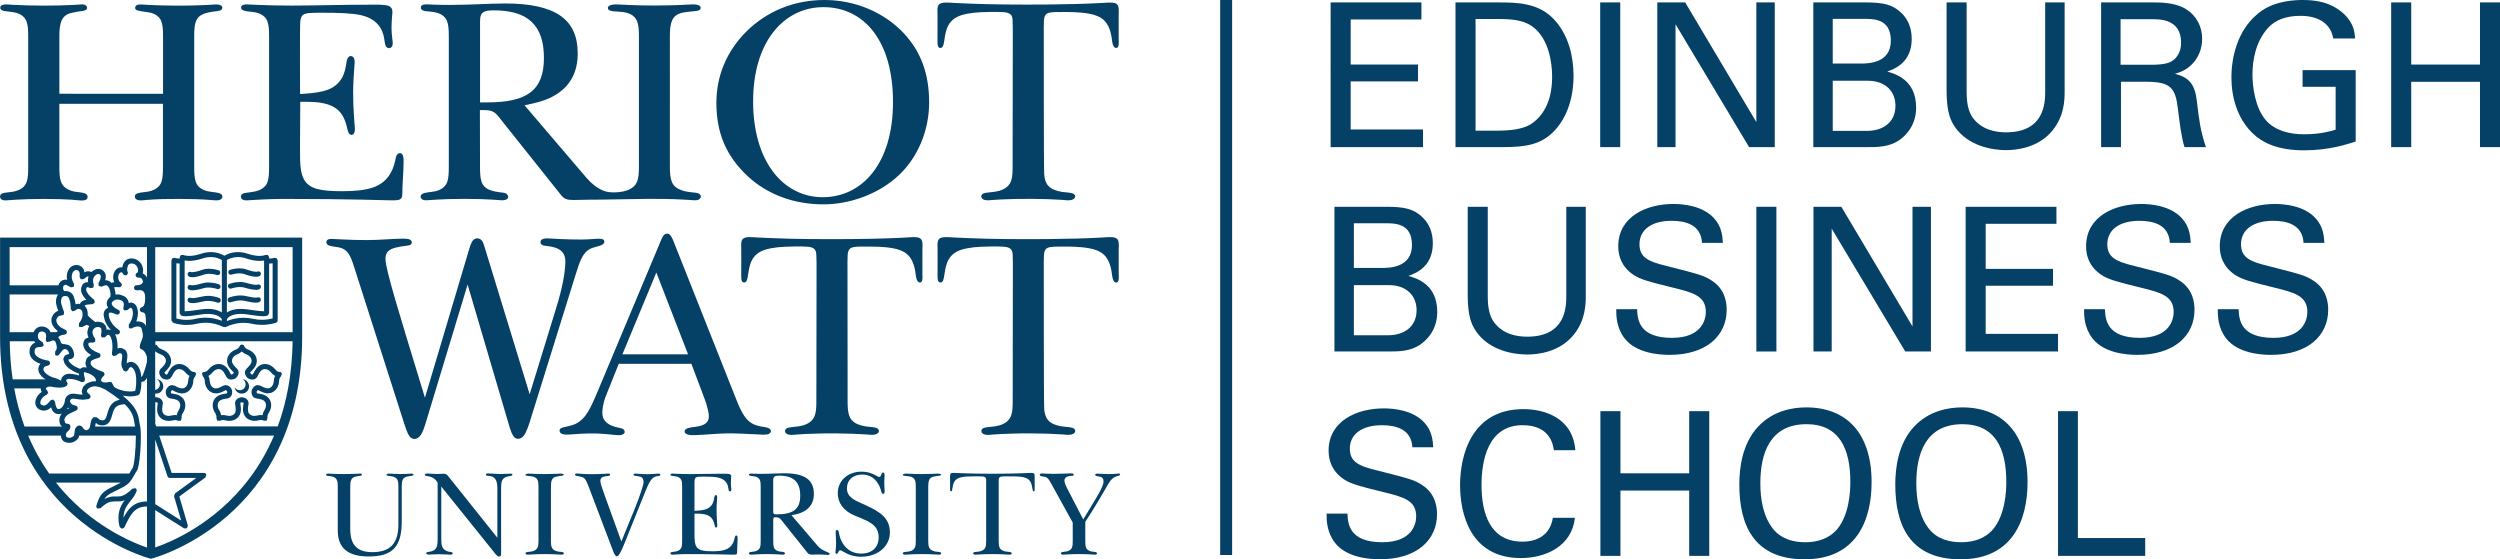 <?xml version="1.0" encoding="UTF-8"?>
<svg id="Layer_1" data-name="Layer 1" xmlns="http://www.w3.org/2000/svg" version="1.1" viewBox="0 0 1002.5 224.27">
  <defs>
    <style>
      .cls-1 {
        fill: #054066;
        stroke-width: 0px;
      }
    </style>
  </defs>
  <g>
    <path class="cls-1" d="M533.58.97h36.41v6.83h-28.37v18.08h27.01v6.75h-27.01v19.29h29.01v7.07h-37.05V.97Z"/>
    <path class="cls-1" d="M583.65.97h16.8c7.8,0,16.96,0,23.39,7.56,5.14,6.03,7.15,13.98,7.15,21.94,0,12.54-5.22,20.25-9.64,23.79-5.71,4.74-12.86,4.74-21.38,4.74h-16.32V.97ZM591.69,52.4h7.88c5.55,0,11.33-.32,15.19-3.22,7.39-5.55,7.64-15.03,7.64-18.41,0-2.17-.16-12.05-5.63-18.08-3.7-4.1-8.36-5.06-15.43-5.06h-9.64v44.77Z"/>
    <path class="cls-1" d="M641.68.97h8.04v58.03h-8.04V.97Z"/>
    <path class="cls-1" d="M664.59.97h11.17l28.53,47.98V.97h7.39v58.03h-10.29l-29.5-49.27v49.27h-7.31V.97Z"/>
    <path class="cls-1" d="M727.13.97h20.74c7.07,0,11.01.72,14.63,4.26,2.49,2.41,4.1,5.79,4.1,10.37,0,9.56-6.99,12.06-9.8,13.1,3.38.97,11.57,3.38,11.57,14.47,0,7.88-5.06,11.89-6.99,13.18-4.02,2.65-8.52,2.65-13.1,2.65h-21.14V.97ZM734.93,25.48h11.25c2.73,0,12.05,0,12.05-9.16s-7.31-8.76-11.73-8.76h-11.57v17.92ZM734.93,52.48h13.74c6.35,0,11.41-3.38,11.41-10.05,0-5.79-4.02-10.05-11.09-10.05h-14.06v20.1Z"/>
    <path class="cls-1" d="M788.62.97v35.93c0,6.19,1.37,8.76,2.57,10.45,3.62,4.82,9.24,5.71,13.26,5.71,15.67,0,15.67-12.3,15.67-16.48V.97h7.8v35.76c0,3.14-.08,9.64-4.74,15.43-5.71,7.15-14.55,8.04-18.73,8.04-5.47,0-15.11-1.53-20.49-9.24-1.77-2.57-3.38-5.95-3.38-14.63V.97h8.04Z"/>
    <path class="cls-1" d="M842.55.97h20.74c2.97,0,9.08,0,13.34,2.73,4.34,2.73,6.43,7.15,6.43,11.81,0,4.1-1.53,7.72-4.1,10.29-2.49,2.49-5.06,3.3-6.83,3.78,5.55,1.45,8.04,3.94,8.84,11.17.8,6.83,1.37,11.81,3.62,18.24h-8.6c-1.29-3.86-2.09-10.93-2.65-15.35-.97-8.44-2.97-10.85-12.7-10.85h-10.13v26.2h-7.96V.97ZM850.35,25.96h12.7c.88,0,5.46,0,7.63-1.29,1.13-.64,3.94-2.73,3.94-7.56,0-9.4-8.36-9.4-11.57-9.4h-12.7v18.24Z"/>
    <path class="cls-1" d="M935.63,15.43c-.88-5.38-5.22-9.08-13.1-9.08-5.47,0-10.05,1.45-13.1,4.9-5.06,5.63-6.19,13.18-6.19,18.65,0,4.9,1.05,13.18,5.3,18.24,3.78,4.34,9.65,5.71,15.43,5.71,6.59,0,10.77-1.29,12.62-1.85v-17.2h-13.26v-6.67h21.3v28.61c-3.38,1.13-10.77,3.54-20.66,3.54-10.69,0-16.96-3.05-21.06-7.23-5.71-5.79-8.12-13.9-8.12-22.1,0-5.79,1.45-19.45,12.46-26.84C912.97.24,920.52,0,923.41,0c4.58,0,11.57.56,17.12,6.19,3.46,3.62,3.7,6.99,3.86,9.24h-8.76Z"/>
    <path class="cls-1" d="M966.9.97v24.92h27.57V.97h8.04v58.03h-8.04v-26.2h-27.57v26.2h-8.04V.97h8.04Z"/>
    <path class="cls-1" d="M535.1,82.92h20.74c7.07,0,11.01.72,14.63,4.26,2.49,2.41,4.1,5.79,4.1,10.37,0,9.56-6.99,12.06-9.8,13.1,3.38.97,11.57,3.38,11.57,14.47,0,7.88-5.06,11.89-6.99,13.18-4.02,2.65-8.52,2.65-13.1,2.65h-21.14v-58.03ZM542.9,107.44h11.25c2.73,0,12.05,0,12.05-9.16s-7.31-8.76-11.73-8.76h-11.57v17.92ZM542.9,134.44h13.74c6.35,0,11.41-3.38,11.41-10.05,0-5.79-4.02-10.05-11.09-10.05h-14.06v20.1Z"/>
    <path class="cls-1" d="M596.59,82.92v35.93c0,6.19,1.37,8.76,2.57,10.45,3.62,4.82,9.24,5.71,13.26,5.71,15.67,0,15.67-12.3,15.67-16.48v-35.6h7.8v35.76c0,3.14-.08,9.64-4.74,15.43-5.71,7.15-14.55,8.04-18.73,8.04-5.47,0-15.11-1.53-20.49-9.24-1.77-2.57-3.38-5.95-3.38-14.63v-35.36h8.04Z"/>
    <path class="cls-1" d="M656.48,123.99c.16,4.02.64,11.49,13.98,11.49,12.06,0,13.58-7.47,13.58-10.37,0-6.51-5.22-7.8-13.34-9.81-8.84-2.17-12.78-3.14-15.75-5.14-4.74-3.22-6.03-7.56-6.03-11.41,0-11.81,11.17-16.96,22.1-16.96,3.86,0,11.65.64,16.31,5.71,3.22,3.54,3.38,7.47,3.54,9.88h-8.36c-.4-7.23-6.51-8.84-12.22-8.84-8.04,0-12.86,3.62-12.86,9.4,0,5.14,3.38,6.91,10.45,8.6,13.82,3.54,15.35,3.86,18.73,6.11,5.39,3.54,5.79,9.16,5.79,11.57,0,10.29-8.04,18.08-22.91,18.08-4.42,0-13.42-.72-18-6.59-3.3-4.26-3.38-8.92-3.38-11.73h8.36Z"/>
    <path class="cls-1" d="M704.3,82.92h8.04v58.03h-8.04v-58.03Z"/>
    <path class="cls-1" d="M727.21,82.92h11.17l28.53,47.98v-47.98h7.39v58.03h-10.29l-29.5-49.27v49.27h-7.31v-58.03Z"/>
    <path class="cls-1" d="M788.22,82.92h36.41v6.83h-28.37v18.08h27v6.75h-27v19.29h29.01v7.07h-37.05v-58.03Z"/>
    <path class="cls-1" d="M844.08,123.99c.16,4.02.64,11.49,13.98,11.49,12.06,0,13.58-7.47,13.58-10.37,0-6.51-5.22-7.8-13.34-9.81-8.84-2.17-12.78-3.14-15.75-5.14-4.74-3.22-6.03-7.56-6.03-11.41,0-11.81,11.17-16.96,22.1-16.96,3.86,0,11.65.64,16.31,5.71,3.22,3.54,3.38,7.47,3.54,9.88h-8.36c-.4-7.23-6.51-8.84-12.22-8.84-8.04,0-12.86,3.62-12.86,9.4,0,5.14,3.38,6.91,10.45,8.6,13.82,3.54,15.35,3.86,18.73,6.11,5.39,3.54,5.79,9.16,5.79,11.57,0,10.29-8.04,18.08-22.91,18.08-4.42,0-13.42-.72-18-6.59-3.3-4.26-3.38-8.92-3.38-11.73h8.36Z"/>
    <path class="cls-1" d="M897.69,123.99c.16,4.02.64,11.49,13.98,11.49,12.06,0,13.58-7.47,13.58-10.37,0-6.51-5.22-7.8-13.34-9.81-8.84-2.17-12.78-3.14-15.75-5.14-4.74-3.22-6.03-7.56-6.03-11.41,0-11.81,11.17-16.96,22.1-16.96,3.86,0,11.65.64,16.31,5.71,3.22,3.54,3.38,7.47,3.54,9.88h-8.36c-.4-7.23-6.51-8.84-12.22-8.84-8.04,0-12.86,3.62-12.86,9.4,0,5.14,3.38,6.91,10.45,8.6,13.82,3.54,15.35,3.86,18.73,6.11,5.39,3.54,5.79,9.16,5.79,11.57,0,10.29-8.04,18.08-22.91,18.08-4.42,0-13.42-.72-18-6.59-3.3-4.26-3.38-8.92-3.38-11.73h8.36Z"/>
    <path class="cls-1" d="M540.33,205.95c.16,4.02.64,11.49,13.98,11.49,12.06,0,13.58-7.47,13.58-10.37,0-6.51-5.22-7.79-13.34-9.8-8.84-2.17-12.78-3.13-15.75-5.14-4.74-3.22-6.03-7.55-6.03-11.41,0-11.81,11.17-16.96,22.1-16.96,3.86,0,11.65.64,16.31,5.71,3.22,3.54,3.38,7.47,3.54,9.88h-8.36c-.4-7.23-6.51-8.84-12.22-8.84-8.04,0-12.86,3.62-12.86,9.4,0,5.14,3.38,6.91,10.45,8.6,13.82,3.54,15.35,3.86,18.73,6.11,5.39,3.54,5.79,9.16,5.79,11.57,0,10.29-8.04,18.08-22.91,18.08-4.42,0-13.42-.72-18-6.59-3.3-4.26-3.38-8.92-3.38-11.73h8.36Z"/>
    <path class="cls-1" d="M623.11,180.55c-.32-2.01-1.37-10.05-12.54-10.05-13.98,0-16.48,14.31-16.48,23.95,0,10.93,3.14,22.75,16.4,22.75,3.54,0,6.91-.88,9.4-3.46,2.09-2.25,2.57-4.74,2.81-6.11h8.84c-1.21,11.41-11.73,16.15-21.7,16.15-20.41,0-24.35-18-24.35-29.26,0-12.21,4.74-30.46,25.4-30.46,8.2,0,19.77,3.29,20.82,16.47h-8.6Z"/>
    <path class="cls-1" d="M649.8,164.88v24.92h27.57v-24.92h8.04v58.03h-8.04v-26.2h-27.57v26.2h-8.04v-58.03h8.04Z"/>
    <path class="cls-1" d="M704.94,171.15c6.03-6.51,13.98-7.79,19.37-7.79,16.07,0,26.2,10.29,26.2,29.98,0,15.43-6.19,30.94-26.84,30.94s-26.2-14.07-26.2-29.98c0-6.59,1.13-16.31,7.47-23.15ZM711.05,212.14c3.3,4.1,8.28,5.3,12.86,5.3s9.48-1.28,12.86-5.3c4.74-5.79,5.22-14.95,5.22-18.89,0-13.18-4.34-23.15-17.6-23.15-14.71,0-18.49,11.81-18.49,23.71,0,6.35,1.13,13.34,5.14,18.32Z"/>
    <path class="cls-1" d="M767.48,171.15c6.03-6.51,13.98-7.79,19.37-7.79,16.07,0,26.2,10.29,26.2,29.98,0,15.43-6.19,30.94-26.84,30.94s-26.2-14.07-26.2-29.98c0-6.59,1.13-16.31,7.47-23.15ZM773.59,212.14c3.3,4.1,8.28,5.3,12.86,5.3s9.48-1.28,12.86-5.3c4.74-5.79,5.22-14.95,5.22-18.89,0-13.18-4.34-23.15-17.6-23.15-14.71,0-18.49,11.81-18.49,23.71,0,6.35,1.13,13.34,5.14,18.32Z"/>
    <path class="cls-1" d="M825.27,164.88h7.96v50.87h27v7.15h-34.96v-58.03Z"/>
  </g>
  <g>
    <g>
      <path class="cls-1" d="M92.85,110.11l.24-.07c.49-.14,1.69-.43,2.94-.43.7,0,1.4.09,2,.31,1.87.69,3.53,1.06,4.73,1.07.51-.02.95-.01,1.49-.41.43-.35.5-.99.15-1.42-.32-.39-.87-.44-1.29-.18v-.03s-.01,0-.01,0l-.33.03c-.76,0-2.33-.3-4.02-.94-.91-.34-1.84-.44-2.7-.44-2.05,0-3.77.59-3.82.61-.53.18-.82.75-.64,1.28.18.53.75.81,1.28.63h0Z"/>
      <path class="cls-1" d="M92.67,121.18l.28-.1c.59-.2,2.01-.6,3.51-.6.55,0,1.1.05,1.62.17,1.83.43,3.42.72,4.57.72.55-.02,1,0,1.58-.41.44-.35.5-.99.15-1.42-.32-.4-.87-.44-1.29-.19v-.03s-.11.02-.11.02l-.33.02c-.81,0-2.36-.25-4.11-.66-.71-.17-1.41-.23-2.09-.23-2.45,0-4.47.82-4.54.83-.52.21-.77.79-.57,1.31.2.52.79.78,1.31.57h0Z"/>
      <path class="cls-1" d="M83.59,113.26c-.77,0-1.59.09-2.4.33-1.73.53-3.29.81-4.07.81l-.35-.03h-.02s-.02.03-.02.03c-.42-.25-.97-.21-1.29.19-.35.43-.28,1.07.15,1.42h0c.56.41,1.01.39,1.53.41,1.17,0,2.8-.34,4.65-.89.57-.17,1.2-.24,1.82-.24.91,0,1.8.15,2.45.3l.77.21.27.09c.52.19,1.1-.08,1.29-.61.19-.52-.08-1.1-.61-1.29-.06-.02-1.93-.71-4.17-.72h0Z"/>
      <path class="cls-1" d="M83.37,118.64c-.67,0-1.38.06-2.09.23-1.75.41-3.3.67-4.11.66l-.39-.03h-.03s-.02.02-.02.02c-.42-.25-.97-.21-1.29.19-.35.44-.29,1.07.15,1.42h0c.58.42,1.03.39,1.58.42,1.15,0,2.74-.29,4.57-.72.53-.12,1.08-.17,1.63-.17.99,0,1.96.17,2.67.35l.84.24.28.1c.52.21,1.11-.05,1.31-.57.21-.52-.05-1.1-.57-1.31-.06-.02-2.08-.83-4.53-.84h0Z"/>
      <path class="cls-1" d="M92.76,115.69l.26-.08c.54-.17,1.86-.51,3.22-.51.62,0,1.25.07,1.82.24,1.85.56,3.48.89,4.65.89.53-.02.97,0,1.54-.42.43-.35.5-.99.15-1.42-.32-.4-.87-.44-1.29-.18l-.02-.03h0l-.37.03c-.79,0-2.35-.28-4.07-.8-.81-.25-1.63-.33-2.4-.33-2.24,0-4.11.7-4.17.72-.52.19-.8.77-.6,1.29.19.52.77.8,1.29.6h0ZM102.98,114.25h0Z"/>
      <path class="cls-1" d="M77.08,111.17c1.19,0,2.85-.38,4.72-1.07.6-.22,1.3-.31,2-.31.83,0,1.64.13,2.24.25l.7.17.24.08c.53.17,1.1-.11,1.28-.64.18-.53-.11-1.1-.63-1.28-.06-.02-1.77-.6-3.82-.61-.87,0-1.8.1-2.7.44-1.69.63-3.26.95-4.02.94l-.32-.02h-.02s-.01.03-.01.03c-.42-.25-.97-.21-1.29.18-.35.43-.29,1.07.14,1.42.55.4.99.39,1.5.41h0Z"/>
      <path class="cls-1" d="M60.6,95.28H.03v39.73C0,171.48,14.98,193.89,29.97,206.94c14.99,13.07,29.89,16.94,30.07,16.99l.48.13.48-.13c.17-.05,15.12-3.92,30.14-16.99,15.03-13.05,30.05-35.46,30.03-71.93v-39.73h-60.57ZM88.63,204.05c-7.17,6.24-14.36,10.3-19.74,12.79-2.69,1.24-4.92,2.09-6.48,2.63-.06.02-.11.04-.17.06v-14.98l11.59,7.34,1.15-.05.36-1.09-3.43-11.65,10.46-7.63.37-1.13c-.14-.42-.53-.7-.96-.7h-12.94l-4.99-14.97h46.04c-5.51,13.01-13.37,22.51-21.25,29.39h0ZM5.71,155.76h10.63s-.01.04-.01.05c0,.48.15.93.4,1.34-1.53,1.06-2.54,2.66-2.58,4.32-.02.99.48,2.05,1.47,2.62.65.38,1.32.58,1.96.57,1.11,0,2-.53,2.67-1.1.11-.09.15-.18.25-.27.02.08.03.14.05.22.15.47.36.95.69,1.4.32.44.82.86,1.47,1.03l.87.11c.43,0,.82-.09,1.18-.23-.54.71-.93,1.58-.96,2.6v.05c0,.44.05,1.22.52,2.02.13.22.38.38.59.56h-15.06c-1.72-4.66-3.12-9.75-4.15-15.28h0ZM49.51,207.66c.02-1.53.36-3.38,1.6-5.15,1.24-1.78,1.8-2.37,2.26-2.96.49-.6.83-1.2,1.38-2.53.19-.45.02-.97-.39-1.24l-1.29.17-.44.44c-.84.84-2.92,2.5-4.45,2.63l-1.08.05h-1.06c-1.18-.04-2.56.2-4.14,1.04.34-.55.7-.99,1.1-1.33.95-.83,2.34-1.39,4.35-2.43,1.74-.93,3.17-1.36,4.67-3.07,1.39-1.61,1.8-3,2.85-4.49.38-.6.53-1.27.73-2.23.54-2.8.89-7.62.89-11.34,0-1.88-.08-3.41-.31-4.43-.44-1.76-.34-3.89-1.83-6.52-.95-1.67-2.51-3.49-5.16-5.63.87.15,1.73.26,2.57.28.12,0,.26.04.38.04.62,0,1.18-.05,1.71-.13.03,0,.06,0,.08,0,.19-.03.34-.09.51-.13.35-.07.71-.13,1.02-.25l.07-.08s.03,0,.04-.02l.46-.48s0-.04.01-.06l.02-.02c.16-.52.34-1.21.46-2.09.04-.22.06-.47.08-.72.06-.54.09-1.14.1-1.82.01,0,.02,0,.03,0l.09-.03.85-.19s.06-.07.1-.09l.1-.03c.17-.12.3-.28.44-.44.07-.07.15-.13.21-.21.15-.19.29-.44.42-.7v49.62s-.03,0-.05,0c-1.32,0-3.14.17-4.75,1.11-1.08.64-2.07,1.47-3.02,2.77-.53.72-1.06,1.6-1.63,2.67h0ZM27,173.16l.74-.76c.27-.33.51-.85.5-1.43,0-.54-.44-.99-.98-1.01-.84-.05-1.02-.28-1.2-.54l-.23-.97v-.02c-.04-.9.95-2.05,1.78-2.42h0c.8-.39,2.07-.98,3-1.45.38-.19.61-.62.54-1.05-.06-.43-.4-.77-.82-.85-.72-.12-1.35-.41-1.75-.74l-.54-.92.13-.49.28-.38s.04-.05.07-.07c.02-.02.06-.03.09-.04.16-.08.38-.15.75-.16,0,0,.01,0,.02,0h.11s.49.06.49.06c.36.05.82.12,1.39.2.15.02.32.04.49.06.5.06,1.03.11,1.58.11.38,0,.77-.11,1.16-.17.36-.05.74-.04,1.1-.15h0s0,0,0,0l.04-.05.63-.71-.02-.05.04-.05-.17-.33-.19-.54-.13-.1h0c-.13-.09-.21-.17-.32-.24-.16-.11-.3-.25-.42-.38-.03-.04-.08-.08-.1-.11-.12-.17-.16-.31-.18-.44,0-.04-.02-.08-.02-.11,0-.04.04-.11.05-.16.02-.14.06-.28.17-.45.09-.15.26-.29.43-.44.08-.07.12-.13.21-.2.21-.15.49-.27.78-.38.11-.04.19-.1.3-.13.4-.12.84-.19,1.29-.19.01,0,.02,0,.03,0h.04c.33,0,.68.09,1.02.17.27.06.51.09.8.18.15.05.29.11.44.16.46.17.93.38,1.42.63.07.04.15.08.22.11.22.12.44.26.66.39,2,1.27,3.62,2.41,4.94,3.46.12.1.23.19.34.28-.76.17-1.53.44-2.23.9-1.97,1.38-2.39,3.55-2.85,5.08-.22.78-.46,1.42-.73,1.76-.28.34-.47.48-1.1.53h-.14s-.82-.18-.82-.18c-.28-.14-.65-.44-1.18-.98l-1.27-.15c-.68.42-1.05,1.1-1.21,1.68-.25.88-.25,1.68-.42,2.26-.19.57-.34.89-1.1,1.25l-.37.07c-.41,0-1.02-.23-1.56-1.34l-.97-.58c-.6.02-1.21.31-1.56.76-.52.68-.54,1.35-.61,1.91-.04.57-.08,1.08-.18,1.34h0s-.02.04-.02.04c-.15.32-1.29.98-1.78.92-.63,0-1.04-.13-1.2-.27-.15-.14-.28-.28-.3-.86.03-.72.2-.85.61-1.27h0ZM21.31,160.19l-1.02.34c-.41.5-.87,1.07-1.35,1.48-.49.42-.94.63-1.37.63l-.93-.29c-.36-.23-.46-.44-.48-.88-.05-.93,1.04-2.59,2.54-3.15l.63-.82-.42-.94c-.5-.36-.56-.63-.56-.74l.3-.44c.26-.19.74-.36,1.42-.36l.42.02c.24.06,1.82.4,3.44.4.55-.02,1.1-.05,1.64-.19h.02c.06-.01.1-.04.15-.06.18-.05.34-.11.47-.18.25-.13.44-.26.49-.3l.02-.03s.06-.04.09-.06l.21-.5.11-.19v-.03s0-.02,0-.02l-.32-.73-.32-.57.13-.23c.04-.06.13-.13.23-.22l.58-.19c.1,0,.2-.02.32-.02.89.02,1.79.15,2.61.38.02,0,.04.02.07.02.85.24,1.62.56,2.22.89h.02s1.11-.1,1.11-.1h0l.02-.09.3-.98s-.01-.04-.01-.04c-.1-.31-.16-.59-.23-.87-.05-.19-.09-.37-.13-.54-.07-.35-.11-.68-.11-.91l.06-.4.02-.04h0s.05,0,.05,0l.31.04c.9.2,1.87.55,2.66,1.02.28.17.52.36.74.55.14.12.32.24.43.37.25.3.41.6.49.9.01.04.04.08.06.11v.16s-.02.01-.02.02l.08.49-.38-.02s-.02,0-.02,0c0,0,0,0-.02,0-.67,0-1.31.11-1.9.28-.19.06-.33.16-.51.23-.36.14-.74.27-1.05.47-.03.02-.05.06-.08.08-.02.02-.05.02-.07.04-.16.11-.26.29-.41.42-.26.23-.53.46-.71.74-.16.24-.2.53-.29.8-.09.25-.25.47-.27.75v.22c0,.06.03.1.03.16.02.31.1.61.23.91.04.09.05.19.09.27-.54-.02-1.09-.06-1.61-.13-.35-.05-.7-.1-.99-.15l-.3-.03c-.12-.02-.28-.05-.39-.06l-.4-.02h-.09s-.01,0-.02,0h-.01c-.38,0-.72.04-1.04.13-.07.02-.13.06-.2.08-.24.08-.47.17-.68.3-.03.02-.07.03-.09.05-.06.04-.09.1-.15.14-.18.14-.34.29-.48.47-.05.05-.09.11-.13.16-.04.06-.1.12-.14.19-.05.09-.05.16-.1.25-.04.1-.11.19-.15.29l-.05.25c-.11.43-.17.8-.17.95v.03s-.24,1.03-.73,1.71c-.5.74-1.12,1.19-1.68,1.18l-.36-.05-.36-.28c-.21-.28-.42-.82-.54-1.35-.13-.54-.19-1.03-.26-1.39l-.76-.77h0ZM17.4,147.9l.29-.65c.18-.18.63-.46,1.6-.69.47-.11.79-.55.77-1.02-.02-.48-.38-.88-.85-.96-1.27-.19-2.69-.6-3.71-1.2-1.04-.62-1.59-1.31-1.64-2.15v-.26c.03-.87.19-1.26.81-1.6.13-.1.8-.19,1.97-.29.43-.04.78-.35.89-.77l-.44-1.09c-.63-.4-1.15-.72-1.44-1.06-.29-.34-.45-.63-.46-1.32l.04-.57c.15-.96.8-1.32,1.52-1.35l.26.02c.7.13.99.35,1.19.61.19.26.31.68.31,1.29,0,.36-.04.78-.12,1.23s.15.89.56,1.09l1.2-.25,1.07-.42.3.04.31.11.38.36c.14.34.28.77.4,1.16l.17,1.11c0,.59-.14,1.1-.64,1.65l-.05,1.34c.32.4.89.49,1.32.21l.18-.17h.02s.02-.04.04-.06l.19-.18c.29-.38.63-.94,1.05-1.4.4-.47.81-.68.93-.67h.06c.28,0,.48.05.66.11.02,0,.06,0,.09.02.05.02.08.06.13.09l.41.36c.23.27.42.64.52,1.12v.32c-.09,0-.17.04-.33.06-.14.02-.26.03-.43.06l-.25.14c-.09.03-.14.02-.24.07-.06.03-.08.1-.13.13l-.36.2c-.07.07-.05.18-.1.26-.27.36-.46.78-.44,1.19,0,.2.11.38.15.57.06.24.09.48.19.7.05.12.11.24.18.36.41.76,1.01,1.41,1.67,1.94.12.09.25.15.38.24.36.26.72.49,1.1.7.15.09.3.19.47.28.17.09.3.19.47.28.42.19.78.32,1.12.43.02,0,.04.02.06.03h.01s.08.03.11.04c.08.03.18.06.29.1l.02.31c.02.15.06.32.09.49-.34-.12-.7-.24-1.06-.33-.12-.03-.25-.02-.37-.05-.82-.17-1.67-.32-2.43-.32-.02,0-.04,0-.06,0-.07,0-.13-.02-.19-.02-.15,0-.29.06-.44.08-.16.02-.32.04-.47.08-.19.04-.37.12-.55.21-.09.04-.19.04-.28.1-.04.03-.06.08-.1.1-.39.28-.72.59-.93.94h0c-.21.35-.3.72-.32,1.08,0,.04-.04.08-.04.13,0,.02,0,.04.01.06-.87-.47-1.76-.91-2.73-1.14-.89-.21-2.09-.77-2.98-1.46-.91-.69-1.41-1.5-1.38-1.97l.02-.17h0ZM25.31,115.86l-.03-.4c0-.44.13-.78.32-.99l.76-.32c.08.02.54.22.93.45.47.26.85.5,1.09.63l1.19-.21.13-1.2c-.59-1.02-.93-1.84-.93-2.7s.23-1.66.57-2.13c.35-.47.71-.68,1.31-.7.47.01.71.15.93.41.22.27.4.75.4,1.45l-.07.81.48,1.03,1.13-.06c.63-.47,1.05-.79,1.31-.95l.36-.17h.14s.21.08.21.08c-.16.44-.28.93-.28,1.49,0,.04,0,.07,0,.11,0,.02-.01.04-.01.06,0,.05.03.11.03.15,0,.18.02.34.04.51-.1-.01-.2-.05-.3-.05h-.02c-.27,0-.57.04-.86.16-.11.04-.2.13-.3.19-.16.09-.34.16-.47.3,0,0,0,.02-.02.03s-.03.01-.04.02c-.2.22-.33.47-.45.74-.01.04-.05.07-.06.1-.02.06-.03.13-.05.19-.06.19-.11.39-.15.51l-.04.27s-.02.08-.03.12h0s0,0,0,0v.16s-.04.25-.04.25c.03,1.02.46,1.88.99,2.64.34.49.72.95,1.09,1.33l.05.05c-.06,0-.11.03-.17.04-.14.02-.28.02-.44.06-.07.02-.15.06-.23.08-.24.08-.48.18-.72.32-.03.02-.06.02-.08.04-.03.02-.05.06-.08.08-.14.1-.28.17-.41.3-.11.11-.18.27-.27.41-.05.07-.1.13-.14.21-.03.06-.08.1-.11.16-.15-.02-.29-.11-.46-.11,0,0-.02,0-.03,0,0,0,0,0-.01,0-.44,0-.81.1-1.15.22-.02-.26-.07-.53-.12-.81-.01-.08-.03-.15-.04-.22-.03-.15-.04-.3-.08-.46-.14-.48-.3-.99-.49-1.5-.04-.1-.04-.19-.08-.28h0,0s0-.02,0-.02h0c-.05-.12-.13-.21-.19-.32-.05-.1-.08-.19-.13-.29-.02-.04-.08-.06-.1-.09-.23-.34-.55-.65-.94-.88-.03-.02-.05-.04-.08-.06,0,0,0,0,0,0-.55-.28-1.09-.37-1.58-.39-.02,0-.03-.01-.05-.01h0-.09s-.04,0-.06,0c-.19,0-.33.04-.5.06-.24-.28-.39-.5-.46-.86h0ZM39.48,113.5l.1,1.15,1.12.31c.6-.23,1.4-.58,1.76-.56h.09s0,0,0,0c.47.09.86.44,1.2,1.09.15.3.23.6.32.9.15.55.25,1.15.25,1.75,0,.33-.04.63-.09.93-.01.01-.02.02-.04.03-.13.1-.25.2-.36.31-.16.16-.3.32-.43.5-.07.09-.12.19-.18.29-.1.17-.19.34-.26.53-.09.27-.15.54-.16.83,0,.03-.02.06-.02.09h0s0,.04,0,.06c0,.6.24,1.16.57,1.7h0s-.05.04-.08.05c-.04.02-.08.05-.12.07-.26.1-.5.25-.71.44-.03.03-.07.03-.1.06-.06.06-.07.15-.12.21-.09.11-.22.21-.29.34-.06.11-.09.23-.13.35-.02.04-.03.07-.04.11-.13.38-.21.76-.21,1.12,0,.15.06.27.07.41l.02.27c.02.15.07.27.1.41.07.38.15.76.26,1.11.08.21.15.4.23.57.06.15.13.36.19.48.03.06.07.11.1.17.21.43.45.82.7,1.19.06.08.1.17.16.25.36.48.72.91,1.09,1.27-.04.01-.08.02-.11.04-.25-.1-.53-.15-.82-.17-.05,0-.11-.05-.16-.05-.01,0-.02,0-.03,0h-.19c-.17.02-.27.09-.41.13-.03-.45-.09-.92-.29-1.4-.17-.42-.51-.79-.93-1.11-.06-.04-.08-.12-.14-.16-.08-.06-.17-.06-.25-.1-.07-.04-.12-.1-.19-.13h0c-.1-.04-.19-.03-.28-.06-.45-.15-.89-.24-1.31-.26-.05,0-.11-.03-.16-.03-.02,0-.04.01-.06.02-.02,0-.04,0-.06,0h-.14c-.28.01-.56.11-.84.2-.07-.14-.11-.3-.25-.4-.01,0-.09-.05-.11-.07h0c-.67-.36-1.96-1.62-2.56-2.27v-.19s0-.27,0-.27v-.03s0-.04,0-.05l-.05-.78-.12-.59-.09-.44s-.03-.04-.04-.07c-.01-.03-.01-.06-.02-.1-.07-.17-.21-.34-.32-.51-.09-.16-.16-.32-.28-.47-.09-.11-.23-.18-.34-.28l.03-.09c.05-.06.1-.12.16-.17.02-.02.05-.03.08-.05.17-.09.44-.18.84-.23h.06s.54-.06.54-.06c.42-.03.87-.07,1.37-.13l.2-.02h0s.04,0,.06,0l.57-.53.25-.21h0s0-.02,0-.02l-.4-1.05-.5-.39c-.47-.38-1.18-1-1.73-1.69-.07-.08-.1-.16-.17-.25-.43-.6-.73-1.21-.72-1.65v-.15s0,0,0,0c.02-.17.05-.26.08-.37.02-.07.05-.19.06-.23.03-.06.04-.09.06-.11.02-.02.02-.05.05-.07l.22-.07c.25,0,.72.17,1.15.35.03.01.05.02.07.03h0s.03.01.05.02l.67-.13.4-.06v-.02s.02,0,.02,0l.25-1.08s0-.02,0-.02c-.25-.66-.33-1.21-.34-1.67,0-.03,0-.06,0-.09,0-.43.1-.78.23-1.08.04-.08.07-.16.11-.23.15-.28.32-.52.54-.72.47-.45,1.14-.64,1.29-.63h.01s.63.28.63.28c.16.17.3.35.31.84,0,.5-.2,1.35-.9,2.54h0ZM46.93,115.13l.72.05c.47.09.95-.17,1.13-.63.17-.45,0-.97-.41-1.23-.52-.28-1.02-1.34-1-2.14l.04-.38c.09-.5.27-.97.49-1.22.23-.26.39-.37.84-.39l.24.08.47.72s0,0,0,0h0l.02.03c.33.44.95.53,1.4.21.45-.32.55-.94.23-1.39l-.13-.67.07-.69h0c.12-.72.35-1.19.6-1.44.25-.25.52-.38,1.05-.4l.4.03c1.45.21,2.26,1.4,2.29,2.87l-.11.61-.34.25c-.42.21-.63.68-.53,1.14.11.46.51.78.98.78h.83l.74.55.44,1.13-.54.83c-.36.28-.92.49-1.57.53-.13,0-.24.02-.42.02h-.11c-.55,0-1,.42-1.02.97-.02.55.39,1.01.93,1.05h.06s.01,0,.01,0l.35.02c.06,0,.12-.03.18-.03.46-.02.8-.05.95-.05l.59.11c.5.16.77.42,1,.81.23.4.35.95.38,1.52l.02.99c0,.78-.07,1.65-.31,2.29-.25.64-.53.99-1.1,1.17-.46.14-.75.57-.71,1.05.04.47.4.85.87.92.75.12.92.27,1.1.52.19.27.35.9.42,1.92.04.65.08,1.43.08,2.18,0,.3,0,.61-.02.9-.06-.14-.15-.25-.24-.38-.07-.11-.09-.24-.18-.35-.02-.02-.05-.02-.07-.04-.29-.31-.62-.55-.96-.7-.05-.02-.1-.03-.15-.05-.11-.04-.21-.06-.32-.1-.49-.15-.97-.22-1.39-.23l-.6.05s.02-.03.02-.05c.05-.11.09-.22.14-.34.14-.39.25-.84.34-1.3.02-.13.08-.24.09-.37h0s0-.02,0-.03c0,0,0-.02,0-.02h0c.05-.26.06-.53.08-.8,0-.11.04-.2.04-.31v-.1s0-.03,0-.05c0-.07-.02-.14-.02-.21l-.04-.59c0-.06-.02-.11-.04-.17-.04-.28-.1-.55-.17-.81-.04-.17-.1-.32-.16-.49-.05-.13-.07-.27-.13-.4-.06-.13-.15-.25-.23-.37-.01-.02-.02-.04-.03-.06,0,0-.02-.01-.02-.02-.18-.27-.44-.51-.72-.7-.07-.04-.15-.08-.23-.12-.3-.16-.63-.28-.99-.28-.01,0-.02,0-.03,0h0s-.02,0-.03,0c-.34.01-.6.12-.86.23-.02-.16-.05-.32-.08-.48,0-.02-.02-.05-.02-.07-.13-.54-.4-1.08-.86-1.56-.05-.05-.11-.1-.16-.15-.11-.1-.19-.21-.32-.29-.04-.03-.08-.03-.12-.06-.04-.02-.08-.06-.11-.09-.19-.12-.4-.16-.59-.25-.76-.35-1.52-.56-2.16-.56-.33,0-.62.04-.89.09,0-.02,0-.02,0-.04,0-.61-.11-1.36-.32-2.14-.07-.26-.15-.5-.25-.75.26-.04.71-.08,1.15-.08h0ZM72.65,208.74l-10.4-6.58v-25.89l4.91,14.7c.13.41.52.69.96.69h10.57l-8.53,6.23-.38,1.1,2.88,9.76h0ZM57.5,149.86c-.08.19-.16.38-.24.54,0,.01-.01.02-.02.03l-.31.51-.17.21h-.02l-.09-.02c-.08-1.56-.47-2.95-1.13-4h0s0,0,0-.01c-.71-1.18-1.76-1.99-3.01-2.01-.01,0-.02,0-.03,0h0c-.63,0-1.21.24-1.7.64,0-.42.06-.89.13-1.39.09-.59.17-1.15.17-1.62,0-.02,0-.04,0-.07,0-.02,0-.04,0-.06,0-.33-.05-.69-.15-1.04-.02-.09-.07-.17-.11-.25-.07-.18-.11-.37-.23-.55-.04-.05-.09-.08-.13-.13-.04-.05-.04-.11-.09-.16-.1-.11-.23-.16-.34-.25-.12-.09-.24-.2-.37-.27-.25-.14-.51-.25-.8-.32-.05-.01-.08-.04-.13-.05h-.04s-.06-.03-.08-.04l-.52-.06c-.34,0-.65.15-.97.28,0,0,0-.01,0-.02.01-.23.04-.44.04-.69,0-.44-.02-.92-.08-1.49,0-.04-.02-.11-.02-.15-.02-.16-.06-.39-.09-.61-.04-.28-.11-.57-.17-.87-.05-.2-.06-.4-.12-.61-.07-.24-.16-.44-.25-.64-.02-.04-.02-.09-.04-.13,0-.02-.02-.03-.03-.05-.08-.17-.15-.33-.23-.47l.32.02.46.04c.48.09.96-.19,1.13-.64.17-.45-.02-.94-.42-1.2,0,0,0,0,0,0h0s0-.02-.01-.02l-.06-.04c-.36-.25-.73-.53-1.09-.84-.3-.26-.6-.55-.89-.87-.09-.1-.16-.19-.25-.3-.28-.34-.54-.72-.78-1.14-.1-.17-.2-.32-.29-.49-.29-.59-.51-1.23-.6-1.93,0-.03-.02-.07-.02-.1l-.02-.4c0-.16.02-.27.03-.35v-.06c.04-.08.06-.13.08-.17l.16-.12.39-.1c.22,0,.53.06.86.15.08.02.15.04.25.07.36.11.77.27,1.19.48h0s0,0,.02,0h0s.03.02.05.03c.49.22,1.07.01,1.31-.47.24-.49.06-1.08-.42-1.33-.02-.01-.05-.02-.06-.03,0,0,0,0,0,0,0,0-.01,0-.02,0h0c-1.02-.48-1.69-.97-2.1-1.41-.41-.45-.56-.85-.55-1.12,0-.33.23-.74.86-1.18.16-.1.35-.19.57-.28.21-.07.49-.11.78-.13h.07c.46-.01.98.11,1.42.3.14.06.28.11.44.21.19.14.34.28.46.47.01.02.03.04.04.06.13.23.21.53.22.95v.04c0,.32-.06.71-.19,1.19-.02.07.02.13,0,.2-.01.15-.03.31.02.46.02.04.06.05.08.09.08.15.17.31.33.41h.02s0,0,.01,0l.9-.14.32-.04h0c.29-.32.53-.49.74-.63.13-.08.21-.15.3-.19.13-.06.25-.11.3-.11l.42.39c.05.09.09.18.14.3.02.06.04.12.06.18.06.19.11.42.14.67.02.14.04.28.04.43l.02.26-.04.4c-.02.27-.07.52-.11.77-.07.39-.16.78-.29,1.13-.02.04-.03.07-.04.11-.15.39-.33.76-.5,1.06l-.48.76-.15.19-.04.05v.66s-.02.62-.02.62c0,0,.01,0,.02,0h0s.02.01.02.01c.31.36.82.46,1.24.23l.04-.02c.36-.21.74-.36,1.12-.47l.11-.04c.4-.11.79-.16,1.13-.16,0,0,0,0,.02,0l.87.15s.03.02.05.03l.41.44c.05.1.09.16.14.3l.38,1.69c.03.25.06.4.07.5l.03.51c0,.45-.06.95-.46,1.9-.36.89-.74,1.6-.8,2.67-.02.52.36.96.87,1.03v.02s1.15.22,2.02,2.92v2c-.21.95-.47,1.96-.79,2.98-.25.75-.47,1.35-.66,1.81h0ZM36.61,130.46h0s0,0,0,0h0ZM36.22,128.64c.3.15.57.33.8.55-.24-.22-.51-.41-.8-.55h0ZM37.22,142.71c-.21-.11-.42-.21-.63-.33.2.12.41.22.63.33h0ZM36.72,148.03c-.25-.11-.48-.21-.73-.3.25.09.48.19.73.3h0ZM45.7,157.48c-.47-.25-.85-.53-1.18-.81.32.28.7.55,1.18.81h0ZM49.43,156.64c-.64-.12-1.26-.3-1.82-.51-.67-.25-1.18-.52-1.52-.77-.02-.02-.04-.03-.06-.04-.15-.11-.26-.22-.36-.32l-.47-.93-.27-.47-.11-.28h-.05s-.02-.05-.02-.05l-.76-.1-.15-.02c-.38.13-.9.21-1.4.23-.05,0-.09.01-.14.01-.45,0-.89-.07-1.2-.2l-.37-.32-.11-.11-.16-.35v-.02l.48-1,.39-.4.13-.1.03-.02.04-.08c.21-.17.38-.39.4-.68,0-.06-.04-.11-.05-.17l.02-.04-.04-.05c-.07-.35-.27-.66-.62-.77-.91-.3-1.67-.61-2.31-.91-.07-.04-.13-.08-.21-.11-.58-.29-1.07-.58-1.42-.86-.73-.6-.92-1.05-.95-1.51,0-.03-.02-.04-.02-.07v-.06c.02-.51.19-.76.49-1.03l1-.48s.04-.02.07-.03l.91-.29.8-.25c.42-.13.7-.52.7-.96s-.28-.83-.7-.97l-.26-.09c-.37-.13-.7-.28-1.03-.44-.34-.17-.68-.36-1.04-.59-.22-.15-.44-.29-.63-.44-.16-.13-.29-.27-.42-.4-.17-.18-.32-.36-.43-.53-.13-.2-.23-.39-.28-.58-.02-.08-.06-.17-.07-.24l-.03-.28.16-.46.73-.16h.18s.66.09.66.09l.41-.17.64-.25v-.02h.02s-.02-.49-.02-.49v-.64s-.06-.08-.08-.11c-.36-.48-.6-.9-.76-1.28-.11-.24-.15-.48-.19-.72-.03-.15-.1-.32-.1-.45v-.02c.04-.46.12-.74.23-.97.12-.23.28-.44.47-.61h.02s.06-.05.08-.07c.18-.19.49-.35.88-.44.11-.03.21-.08.34-.08.08,0,.14.01.21.02.34.02.64.07.83.17.02,0,.04.01.06.02l.35.36s.03.11.05.16c.05.16.09.38.11.68,0,.06.02.11.02.18,0,.37-.06.86-.17,1.42l-.02.07s0,.02,0,.04c0,0,0,0,0,.01h0c-.09.44.08.88.47,1.1l.4-.06.72-.03.09-.09h.02s.23-.25.23-.25l.08-.08.41-.43.37-.2.58.25s.07.08.11.12c.1.1.19.25.3.43.03.06.07.1.1.17.17.37.3.81.41,1.25.08.34.15.64.18.92.02.11.03.21.04.32.04.46.07.91.07,1.34,0,.29-.01.55-.03.8,0,.17-.02.32-.03.46,0,.05,0,.1-.01.15-.05.38-.11.79-.17,1.31-.02.13.04.25.07.37.02.07,0,.14.04.21.07.13.19.23.31.32.04.04.06.09.11.12h0s0,.01.02.02l1.16-.19s0,0,0,0h0c.31-.32.57-.53.81-.68.04-.03.08-.06.13-.09.23-.13.42-.2.55-.19l.13.02c.06.01.09.03.14.04.14.04.26.08.33.12.03.02.04.03.07.05.04.04.08.07.11.1.01.02.03.06.04.09.05.09.08.27.11.53,0,.07.02.11.02.19,0,.47-.09,1.11-.18,1.81-.08.44-.15.87-.15,1.34,0,.44.06.9.21,1.36.08.24.25.48.37.72.11.21.18.43.33.64h.03s.02.06.04.08l.55.19.32.14.02-.02h.04s.64-.52.64-.52l.11-.08s0,0,0-.01h0s.04-.07.05-.11c.13-.29.26-.5.38-.66.25-.32.48-.41.64-.42.26-.02.83.27,1.33,1.06.47.78.84,2.04.87,3.7h0v.72c0,.34,0,.7-.02,1.05,0,.13,0,.28-.01.4-.01.19-.03.36-.04.54-.08.88-.21,1.54-.34,2.06-.56.15-1.28.25-2.12.25-.25,0-.52-.06-.78-.07-.64-.04-1.29-.08-1.94-.21h0ZM45.49,133.22s-.06-.04-.09-.07c.03.03.06.05.09.07h0ZM47.08,140.43c0,.05,0,.11-.01.17,0-.05,0-.11.01-.17h0ZM45.29,140.99c.39-.38.8-.74,1.26-1-.46.26-.87.62-1.26,1h0ZM49.76,147.13c.09-.19.17-.38.28-.55-.11.16-.19.36-.28.55h0ZM51.21,121.72c-.14.08-.26.16-.38.24.12-.08.24-.17.38-.24h0ZM64.98,151.6l.07.06.04.03.07.04c.08.03.72.47,1.7.49.63.03,1.51-.32,1.95-1.12.24-.42.48-1.03.9-1.67.41-.63.93-1.16,1.47-1.32h0l.69-.11c.93-.02,1.94.67,2.4,1.28.5.63,1.08,1.12,1.71,1.45-.31.64-.5,1.36-.54,2.15-.01.47-.17,1.12-.48,1.64-.31.53-.73.94-1.35,1.14l-.6.09c-.53,0-1.16-.19-1.71-.44-.57-.25-.98-.51-1.36-.68l-.91-.19c-.96.01-1.56.59-1.9,1.01-.35.44-.51.82-.53.87l-.05.16c-.01.05-.09.36-.09.8,0,.37.05.85.3,1.35.25.5.8.99,1.51,1.13.48.1,1.12.14,1.86.34.72.19,1.38.53,1.71,1,.31.44.43.9.44,1.4,0,.71-.28,1.48-.59,1.93-.45.67-.69,1.38-.81,2.08-.22-.03-.44-.09-.66-.09-.51,0-1.04.08-1.57.23l-.96.13c-.87,0-1.72-.28-2.24-1.01-.3-.4-.43-1.01-.43-1.67,0-.86.2-1.63.26-2.16h0s.01-.24.01-.24c.01-1.14-.83-1.86-1.41-2.1-.61-.28-1.11-.31-1.18-.32h-.47v-1.5c.12.01.23.06.35.06,1.6,0,2.9-1.29,2.9-2.9,0-1.48-1.12-2.71-2.56-2.88.71.4,1.2,1.17,1.2,2.05,0,1.14-.82,2.04-1.89,2.26v-15.54c.13.11.24.23.37.33.57.4,1.22.71,1.87.95.44.16,1,.51,1.4.96.41.46.66.99.66,1.64.01.57-.32,1.23-.8,1.82-.48.6-.98,1.01-1.31,1.37-.38.43-.58.99-.57,1.48.08,1.43,1.06,2.1,1.1,2.19h0ZM62.03,139.32l.22-.07-.22.07h0ZM62.62,171l-.37-1.11v-8.6h.32s.55.18.55.18l.17.23v.05c-.01.19-.27,1.23-.27,2.35,0,.89.15,1.93.81,2.85,1.02,1.4,2.6,1.84,3.87,1.84.55,0,1.05-.08,1.51-.2l1.02-.15c.51,0,.87.13,1.07.28h1.2s.36-1.14.36-1.14l-.06-.41c0-.42.17-1.01.58-1.63.51-.78.93-1.84.93-3.05,0-.85-.23-1.77-.82-2.59-.77-1.04-1.88-1.5-2.81-1.76-.91-.25-1.8-.32-1.95-.36h0s-.15-.1-.15-.1l-.07-.41.02-.24.26-.4.26-.18.11.03c.11.04.68.38,1.35.68.68.3,1.55.6,2.52.61l1.23-.19c1.16-.38,1.98-1.2,2.47-2.05.5-.86.72-1.78.75-2.57.04-1.05.44-1.75.78-1.97l.38-1.14c-.14-.42-.53-.7-.97-.7h-.02c-.39.02-1.12-.31-1.75-1.13-.79-.99-2.18-2.03-3.99-2.05-.43,0-.87.06-1.32.21-1.23.41-2.01,1.33-2.54,2.14-.52.8-.86,1.62-.95,1.75l-.21.13-.44-.1-.13-.06-.38-.63.07-.15c.1-.12.77-.7,1.37-1.44.6-.76,1.23-1.78,1.24-3.08,0-1.22-.52-2.25-1.18-2.98-.66-.74-1.46-1.23-2.21-1.52-.53-.19-1.04-.45-1.41-.71l-.56-.58c-.13-.42-.51-.71-.95-.72h-.02v-1.37h55.05c-.21,13.35-2.46,24.62-5.98,34.14h-48.7ZM35.66,110.59c.05-.11.09-.21.15-.31-.06.1-.1.2-.15.31h0ZM24.35,126.51l.25.02.96-.36.14-1.02s-.32-.77-.63-1.7c-.32-.92-.62-2.07-.61-2.49v-.02h0c.02-.86.21-1.45.46-1.75.24-.28.54-.48,1.35-.5h.02s.8.17.8.17l.46.54c.06.1.11.21.15.34.21.53.36,1.05.46,1.56.09.49.13.93.15,1.36,0,.13.04.28.04.4v.7s-.01.07-.01.07h0v.06l.34.49.26.43h.03s.02.02.02.02l.68-.16.4-.08s.04-.03.06-.05c.18-.19.4-.36.63-.49.21-.11.41-.17.61-.19.04,0,.08-.02.11-.02l.76.19h0s.04.02.06.03l.59.64s.02.05.03.07c.13.34.18.8.18,1.23,0,.01,0,.02,0,.03l-.03.72c-.12.79-.38,1.57-1.46,3l.11,1.35,1.36.02.16-.13,1.43-.72h.03c.37.08.59.17.77.29.04.03.09.05.13.09.07.06.12.19.18.28-.11.15-.21.24-.3.43-.19.37-.29.87-.36,1.39-.02.14-.1.23-.1.39v.05s0,.02,0,.04c0,.01,0,.02,0,.04v.09c0,.62.15,1.16.35,1.65.02.04.03.08.04.12.04.09.06.19.1.27-.11.02-.21.05-.32.08-.07.02-.12,0-.19.03-.46.15-.97.48-1.27,1.04-.02.04-.01.08-.03.12-.18.37-.27.77-.3,1.17,0,.07-.06.13-.06.2,0,.08.06.14.06.22l.05.47c.06.28.19.52.29.77.06.13.08.27.15.39.28.48.64.92,1.07,1.33.03.03.05.07.08.1.06.05.14.09.19.14.42.35.86.66,1.28.92-.08.04-.16.1-.24.15-.23.12-.47.25-.7.44-.02.02-.05.03-.08.05,0,0-.02.02-.02.03-.14.11-.31.2-.43.34-.19.21-.29.45-.4.69,0,0,0,.01,0,.02-.19.43-.31.87-.34,1.29v.22s-.02.01-.02.02v.07s.01.02.01.04c0,.5.15.97.37,1.42.04.08.03.19.07.27-.08-.02-.16-.05-.23-.07l-.46-.05c-.05,0-.13-.04-.18-.04h-.11c-.29,0-.58.07-.85.18-.1.04-.19.1-.28.15-.08.05-.17.08-.24.14l-.09.14s-.03.02-.04.03c-.02,0-.04-.01-.07-.02l-.35-.1c-.45-.16-.95-.39-1.45-.64-.11-.06-.19-.12-.3-.17-.34-.2-.67-.4-.96-.61-.27-.21-.51-.42-.73-.63-.11-.11-.23-.22-.32-.33-.15-.18-.29-.35-.39-.52-.15-.27-.27-.53-.26-.75.14-.02.42-.05.82-.12l.06-.03h.09c.21-.05.47-.19.7-.38l.13-.06c.34-.32.51-.83.5-1.27v-.11s0,0,0,0c0-.15-.06-.27-.07-.41v-.18s-.02-.17-.02-.17c-.02-.1-.07-.2-.1-.3-.06-.23-.12-.44-.21-.66-.08-.19-.17-.36-.27-.54-.07-.12-.11-.25-.18-.36l-.19-.23-.08-.07c-.05-.05-.07-.12-.12-.17-.08-.09-.21-.13-.31-.21l-.36-.32-.17-.13c-.06-.03-.14-.02-.2-.05-.29-.14-.64-.19-1-.25-.18-.02-.3-.12-.5-.12h-.11s-.01,0-.02,0h-.07s-.03.01-.05.01h-.08c-.6-.06-.92-.25-1.14-.49l-.2-.62-.28-.68c-.02-.06-.03-.11-.06-.17l-.02-.03-.06-.13s-.08-.06-.11-.1l-.03-.04-.32-.3c.07-.35.2-.53.57-.75.47-.25,1.26-.4,2.03-.53.43-.08.76-.42.82-.85.06-.43-.16-.85-.55-1.04l-1.56-.79c-1.74-1.12-2.11-2.28-2.12-3l.08-.51c.49-1.18,1.07-1.37,1.64-1.4h0ZM27.75,142.14h.04s-.04,0-.04,0h0ZM27.9,141.97v.02s0-.02,0-.02h0ZM34.72,159.78h0s0,0,0,0h0ZM26.72,164.2h0s0,0,0,0h0ZM26.94,163.98c.13-.2.19-.38.3-.57.03.02.04.06.07.08.12.1.26.15.39.23-.32.15-.64.3-.9.43.04-.06.1-.12.14-.18h0ZM38.3,170.09c.04-.25.09-.39.13-.54.25.2.51.48.77.62.57.3,1.18.42,1.76.42h.21s0,0,0,0c1.14-.02,2.1-.59,2.64-1.34.81-1.12,1.02-2.44,1.4-3.62.37-1.2.82-2.17,1.7-2.76.67-.48,1.87-.68,3.07-.82,1.25,1.22,2.08,2.29,2.61,3.23,1.18,2.07,1.14,3.7,1.57,5.75h-16.01c.05-.33.09-.66.14-.92h0ZM117.34,133.21h-55.09v-34.1h55.09v34.1h0ZM58.95,111.34c-.13-.25-.25-.51-.42-.72-.36-.44-.8-.76-1.3-1.01.1-.33.16-.68.16-1.06.03-2.24-1.45-4.51-4.03-4.87l-.67-.05c-.96,0-1.88.35-2.5,1.01-.63.66-.98,1.53-1.14,2.51v.09c-.11-.01-.21-.07-.31-.06-1.02-.02-1.91.49-2.41,1.14-.51.66-.76,1.41-.89,2.11l-.07.76c.01.66.15,1.35.43,1.99-.13.01-.28.03-.38.04h0c-.2.02-.44.14-.67.25-.48-.49-1.05-.9-1.8-1.04l-.47-.05c-.11,0-.2.05-.31.06.15-.53.26-1.02.26-1.48.01-.99-.39-1.82-.96-2.33-.57-.51-1.21-.74-1.78-.8h-.23c-.85,0-1.78.38-2.65,1.13-.04.04-.06.1-.1.14-.42-.2-.87-.32-1.37-.32h-.3c-.42.04-.8.23-1.15.44-.11-.66-.31-1.29-.72-1.79-.58-.74-1.51-1.17-2.5-1.16-1.25-.02-2.33.63-2.96,1.56-.64.92-.93,2.07-.93,3.29,0,.4.12.74.2,1.1-.15-.05-.32-.09-.57-.1-.93,0-1.77.39-2.32,1.02-.32.37-.51.8-.64,1.27H3.86v-15.31h55.09v12.22h0ZM3.86,118.08h19.4c-.57.8-.78,1.76-.82,2.78v.1c.01.98.37,2.12.71,3.14.07.19.13.37.19.55-1.03.32-2.01,1.17-2.52,2.54-.15.37-.22.79-.22,1.24,0,1.37.78,3.02,2.63,4.36-.05.02-.1.03-.15.06-.18.08-.36.21-.53.34h-2.35c-.1-.28-.19-.56-.38-.81-.53-.74-1.41-1.23-2.47-1.41l-.61-.05c-1.31-.03-2.68.81-3.25,2.28H3.86v-15.1h0ZM3.9,136.84c2.65,0,7.32,0,9.83,0,.13.21.23.44.38.61-.12.04-.25.05-.36.11-1.42.69-1.95,2.15-1.92,3.4v.38c.12,1.75,1.31,3,2.64,3.77.55.32,1.15.55,1.76.76-.52.54-.74,1.19-.82,1.68l-.04.52c.03,1.54,1.04,2.68,2.16,3.57.23.18.49.3.74.46H5.08c-.7-4.75-1.1-9.85-1.18-15.26h0ZM24.42,174.65c.04.9.38,1.74,1.04,2.24.71.54,1.57.68,2.44.69.83,0,1.58-.3,2.22-.69.64-.42,1.2-.86,1.49-1.63.07-.21.08-.39.11-.59h22.75c0,.18,0,.36,0,.55,0,2.39-.15,5.32-.41,7.78-.13,1.22-.28,2.33-.45,3.18-.15.83-.38,1.47-.41,1.47-.58.84-.97,1.57-1.33,2.24H19.71c-3.13-4.44-6-9.49-8.42-15.22h13.13ZM48.44,193.53c-.56.3-1.18.59-2.01,1.02-1.9,1-3.39,1.56-4.73,2.68-1.34,1.13-2.28,2.77-3.05,5.55-.12.44.06.91.46,1.14l1.22-.14c2.76-2.62,4.05-2.67,5.72-2.71h1.06c.4,0,.84,0,1.3-.05.56-.06,1.08-.23,1.59-.44-.17.24-.34.47-.54.76-1.56,2.24-1.97,4.59-1.97,6.43,0,2.09.51,3.53.54,3.6l.91.67.96-.59c1.15-2.53,2.05-4.17,2.87-5.28.82-1.11,1.52-1.69,2.41-2.22,1.08-.65,2.6-.84,3.72-.83h.05v16.45c-4.78-1.62-17.28-6.64-29.14-17.97-2.51-2.4-5-5.08-7.38-8.08h26Z"/>
      <rect class="cls-1" x="32.83" y="156.69" width="0" height="0"/>
      <rect class="cls-1" x="31.61" y="175.26" width="0" height="0"/>
      <rect class="cls-1" x="33.35" y="113.8" width="0" height="0"/>
      <rect class="cls-1" x="22.44" y="120.85" width="0" height="0"/>
      <rect class="cls-1" x="49.05" y="107.15" width="0" height="0"/>
      <path class="cls-1" d="M74.88,130.3c1.2,0,2.54-.12,3.95-.46,1.26-.3,2.47-.43,3.62-.43,2.6,0,4.93.67,7,1.64l.03.06.97.06c2.12-1.01,4.54-1.72,7.23-1.72,1.11,0,2.26.12,3.46.4,1.36.31,2.67.42,3.86.42,3.25,0,5.6-.83,5.67-.85.4-.14.67-.53.67-.95v-24.11l-.4-.8-.88-.17-.67.15c-.41.08-.95.15-1.42.15h-.05v-.56l-.32-.57-.15-.28h-.01s0-.01,0-.01l-.99-.03h0c-.09.04-.87.38-2.39.38-1.14,0-2.71-.19-4.72-.87-1.41-.47-2.72-.66-3.9-.66-2.67,0-4.55.92-5.46,1.47-.91-.55-2.79-1.46-5.46-1.47-1.18,0-2.49.19-3.9.66-2.01.68-3.58.87-4.72.87-.87,0-1.49-.11-1.88-.21l-.42-.13-.08-.04h0s-.99.04-.99.04h0s-.01,0-.01,0l-.15.29-.32.56v.56h-.04c-.46,0-.97-.07-1.35-.15l-.63-.15-.89.16-.4.81v24.11l.64.94c.08.03,2.3.9,5.52.9h0ZM107.97,105.69c.49,0,.94-.06,1.35-.12v22.12c-.84.22-2.4.55-4.33.55-1.06,0-2.22-.1-3.41-.37-1.35-.31-2.66-.45-3.91-.45-2.45,0-4.68.53-6.67,1.31l-.02-.79c.35-.5,1.67-2.05,5.57-2.07.63,0,1.32.04,2.09.14,2.43.31,5.02.79,6.85.8.7-.01,1.3-.04,1.92-.37l.51-.87v-19.89s.04,0,.05,0h0ZM98.69,103.64c2.2.74,3.99.98,5.37.98.73,0,1.29-.08,1.78-.16v.03c0,.08.04.14.06.21v20.08l-.41.02c-1.49,0-4.12-.46-6.59-.78-.85-.11-1.62-.15-2.34-.15-2.64-.02-4.4.67-5.58,1.42v-21.01c.66-.41,2.22-1.2,4.46-1.2.97,0,2.05.15,3.25.55h0ZM75.89,104.61c1.37,0,3.17-.24,5.37-.98,1.2-.41,2.29-.55,3.25-.55,1.52,0,2.75.37,3.59.74l.86.45v21.02c-1.17-.76-2.94-1.44-5.58-1.42-.72,0-1.5.05-2.34.15-2.47.32-5.1.79-6.59.78-.17,0-.28-.01-.41-.02v-20.09c.02-.07.06-.13.06-.2v-.04c.49.09,1.05.16,1.78.16h0ZM72.03,105.69v19.89l.51.87c.61.33,1.21.36,1.92.37,1.83,0,4.42-.49,6.85-.8.77-.1,1.46-.14,2.09-.14,2.45,0,3.86.64,4.68,1.21l.82.76.06.09-.02.7c-1.94-.75-4.11-1.26-6.49-1.26-1.31,0-2.67.15-4.09.49-1.24.3-2.42.4-3.49.4-1.43,0-2.64-.19-3.49-.39l-.65-.17v-22.13c.38.06.8.11,1.26.11.01,0,.02,0,.04,0h0Z"/>
      <path class="cls-1" d="M112.03,149.15h-.02c-.39.02-1.12-.32-1.74-1.13-.79-.99-2.19-2.03-4-2.06-.43,0-.87.07-1.31.21-1.23.41-2.01,1.33-2.54,2.14-.52.8-.86,1.63-.95,1.75l-.21.13-.44-.1-.13-.06-.39-.63.08-.14c.09-.12.77-.7,1.37-1.45.6-.76,1.23-1.78,1.24-3.08,0-1.22-.52-2.25-1.18-2.99-.67-.74-1.47-1.23-2.21-1.51-.98-.35-1.52-.95-1.62-1.34-.13-.42-.53-.71-.97-.71s-.83.29-.97.71c-.1.39-.64.99-1.61,1.34-.74.28-1.54.77-2.21,1.51-.66.74-1.18,1.76-1.18,2.99,0,1.29.64,2.32,1.24,3.08.59.74,1.27,1.33,1.37,1.45l.07.14-.19.41-.16.19-.62.18-.21-.12c-.09-.13-.43-.96-.95-1.75-.53-.81-1.31-1.73-2.54-2.14-.44-.14-.89-.21-1.31-.21-1.82.02-3.21,1.07-4,2.06-.63.82-1.36,1.14-1.76,1.13h-.03c-.44,0-.83.29-.96.71l.38,1.13c.33.21.74.91.77,1.96.03.8.25,1.71.75,2.57.49.86,1.31,1.67,2.47,2.05l1.23.19c.97,0,1.84-.3,2.52-.61.67-.3,1.24-.63,1.35-.67l.11-.03.32.25.19.28v.03s.03.26.03.26l-.08.41-.16.1c-.15.04-1.04.11-1.95.36-.93.26-2.05.72-2.81,1.76-.59.82-.82,1.75-.82,2.59,0,1.2.42,2.27.93,3.04.42.62.59,1.22.59,1.63l-.06.41.37,1.14h1.2c.2-.16.56-.3,1.06-.3l1.03.15c.45.13.96.21,1.51.21,1.28,0,2.85-.44,3.87-1.84.66-.92.81-1.96.81-2.85,0-1.12-.26-2.17-.27-2.35v-.05s.25-.27.25-.27l.36-.12h.04s.53.16.53.16l.18.22v.05c-.01.18-.27,1.23-.27,2.35,0,.89.15,1.93.82,2.85,1.02,1.4,2.59,1.85,3.87,1.84.55,0,1.05-.08,1.51-.21l1.02-.15c.51,0,.87.13,1.07.28h1.2s.36-1.14.36-1.14l-.06-.4c0-.42.17-1.02.59-1.64.51-.77.92-1.83.93-3.04,0-.85-.23-1.77-.82-2.59-.77-1.04-1.88-1.5-2.81-1.76-.92-.25-1.8-.32-1.95-.36l-.16-.1-.08-.41.02-.25.26-.4.26-.18.11.03c.11.04.68.38,1.35.68.68.3,1.55.6,2.52.61l1.23-.19c1.16-.38,1.97-1.19,2.47-2.05.49-.87.72-1.78.75-2.57.04-1.05.44-1.75.77-1.96l.38-1.14c-.14-.42-.53-.7-.98-.7h0ZM107.41,155.74c-.53,0-1.16-.19-1.71-.44-.57-.25-.98-.51-1.36-.68l-.92-.2c-.96.01-1.56.59-1.9,1.01-.34.44-.5.82-.53.87l-.05.16s-.08.36-.08.8c0,.37.04.84.3,1.35.25.51.8.99,1.5,1.14h0c.47.1,1.12.14,1.86.34.72.19,1.39.53,1.71,1,.31.44.44.91.44,1.41,0,.71-.28,1.47-.59,1.92-.45.68-.69,1.38-.81,2.09-.22-.03-.44-.09-.67-.09-.51,0-1.04.08-1.57.23l-.95.13c-.87,0-1.72-.28-2.24-1.01-.3-.41-.43-1.01-.43-1.67,0-.86.2-1.63.26-2.16v-.24c.02-1.16-.85-1.87-1.44-2.1-.61-.27-1.12-.31-1.19-.32h-.17c-.06,0-.57.04-1.18.32-.58.24-1.43.95-1.42,2.1v.24c.07.53.27,1.3.27,2.16,0,.66-.13,1.26-.42,1.67-.52.72-1.37,1-2.24,1.01l-.96-.13c-.54-.15-1.07-.23-1.58-.23-.23,0-.44.06-.66.09-.12-.7-.36-1.41-.81-2.08-.31-.45-.6-1.21-.59-1.92,0-.51.12-.97.44-1.41.33-.47.99-.8,1.71-1,.74-.2,1.38-.24,1.86-.34h0c.7-.14,1.26-.63,1.51-1.14.26-.51.3-.98.3-1.35,0-.44-.07-.75-.08-.8l-.05-.16c-.02-.05-.18-.43-.53-.87-.34-.42-.94-.99-1.9-1.01l-.92.2c-.38.17-.79.43-1.36.68-.55.25-1.18.44-1.71.44l-.61-.09c-.61-.2-1.03-.61-1.34-1.14-.31-.53-.47-1.17-.48-1.64-.04-.8-.23-1.52-.54-2.15.63-.33,1.21-.82,1.7-1.45.47-.61,1.48-1.31,2.41-1.28l.69.11c.54.17,1.06.69,1.47,1.32.42.64.66,1.25.9,1.67.44.8,1.32,1.14,1.95,1.11,1-.02,1.66-.47,1.74-.51l.14-.1c.04-.09,1.03-.76,1.1-2.2,0-.49-.19-1.05-.57-1.48-.33-.36-.83-.78-1.31-1.37-.47-.59-.81-1.25-.8-1.82,0-.65.26-1.18.67-1.64.4-.46.97-.8,1.4-.96.75-.28,1.37-.69,1.88-1.19.51.49,1.13.91,1.88,1.19.43.16,1,.51,1.4.96.41.46.66.99.67,1.64,0,.57-.33,1.23-.8,1.82-.48.6-.98,1.01-1.31,1.38-.38.43-.58.99-.57,1.48.08,1.44,1.06,2.11,1.11,2.2l.04.03.03.03.1.06c.08.03.72.47,1.7.49.63.03,1.51-.32,1.95-1.12.24-.42.47-1.03.9-1.67.41-.63.93-1.16,1.48-1.33l.68-.11c.93-.02,1.95.67,2.41,1.28.49.63,1.07,1.12,1.7,1.45-.31.64-.5,1.36-.54,2.15-.02.47-.17,1.11-.48,1.64-.31.53-.74.94-1.35,1.14l-.61.09h0ZM93.96,150.83l-.15-.18.15.18h0ZM99.89,151.02l.15-.19-.15.19h0ZM100.19,150.65h0Z"/>
      <rect class="cls-1" x="57.68" y="152.95" width="0" height="0" transform="translate(-92.28 87.88) rotate(-45.88)"/>
      <rect class="cls-1" x="70.55" y="146.19" width="0"/>
      <rect class="cls-1" x="42.92" y="112.42" height="0" transform="translate(-66.92 63.28) rotate(-45)"/>
      <rect class="cls-1" x="43.13" y="132.13" width="0" height="0"/>
      <polygon class="cls-1" points="68.29 159.76 68.29 159.76 68.28 159.76 68.29 159.76 68.29 159.76"/>
      <path class="cls-1" d="M97.3,152.07c.72.4,1.2,1.17,1.2,2.05,0,1.31-1.06,2.36-2.36,2.36-.87,0-1.64-.48-2.05-1.18.17,1.43,1.4,2.54,2.88,2.54,1.6,0,2.9-1.29,2.9-2.9,0-1.48-1.12-2.71-2.56-2.88h0Z"/>
    </g>
    <path class="cls-1" d="M425.55,170.94c1.06.18,2.14.21,3.21.37.74.11,1.89.22,2.28.98.52,1.02-.49,1.74-1.38,1.95-1.21.29-2.5.04-3.72-.04-1.85-.12-3.7-.21-5.55-.28-2.12-.08-4.25-.11-6.37-.13-2.35-.02-4.71,0-7.07.06-1.81.04-3.62.1-5.43.19-1.06.05-2.11.12-3.17.2-1.04.08-2.16.25-3.21.07-.85-.14-1.82-.78-1.57-1.78.25-.95,1.52-1.11,2.33-1.21,2.06-.26,4.13-.33,6.07-1.17,1.65-.71,2.96-1.9,3.53-3.64.64-1.95.58-4.03.59-6.06l.07-51.87c-.02-2.43.04-4.38-.09-6.57-.05-.82-.2-1.65-.85-2.21-.87-.74-2.03-.82-3.12-.89-2.86-.17-5.8-.07-8.66.04-1.87.07-3.74.26-5.58.61-2.31.44-4.66,1.2-6.33,2.96-2.06,2.17-2.43,5.11-2.88,7.93-.14.89-.36,3.19-1.8,2.79-.72-.2-.81-.99-.86-1.63-.06-.78-.04-1.56-.03-2.33.04-3.28,0-6.55,0-9.83,0-1.08-.23-2.57.5-3.48.6-.74,1.67-.84,2.55-.88,1.25-.06,2.53.09,3.77.15,4.31.2,8.61.39,12.92.49,2.39.06,4.77.09,7.15.12,2.95.04,5.9.05,8.86.05s6.05,0,9.07-.04c7.1-.07,14.3-.24,21.42-.63,1.28-.07,2.56-.21,3.84-.11.73.05,1.56.21,2.04.81.3.37.43.85.5,1.32.14,1,.02,2.03.02,3.03,0,3.16,0,6.32,0,9.49,0,.89.14,1.94-.13,2.79-.07.21-.17.4-.33.54-.59.52-1.34-.02-1.63-.58-.57-1.11-.56-2.59-.79-3.81-.44-2.36-1.2-4.8-2.97-6.5-1.59-1.53-3.76-2.25-5.89-2.64-4.04-.74-8.2-.72-12.29-.68-1.09,0-2.18,0-3.27.17-.72.11-1.5.32-1.97.91-.49.62-.66,1.5-.7,2.27-.12,1.99-.07,4.02-.07,6.01,0,0-.01,53.86.17,55.78.14,1.55.47,3.18,1.51,4.39,1.31,1.54,3.38,2.2,5.31,2.52"/>
    <path class="cls-1" d="M287.27,41.27c.03,12.22,3.95,21.33,12.63,29.46,7.84,7.25,18.46,11.22,30.27,11.22,11.07.01,22.58-4.45,30.26-11.69,7.6-7.13,12.17-17.91,12.16-29.23-.02-11.36-3.26-20.3-10.18-27.71C354.47,4.91,342.89,0,330.63,0c-12.05,0-22.89,4.32-31.32,12.62-7.95,7.97-12.03,17.75-12.04,28.65h0ZM310,12.99c5.03-6.54,12.18-10.13,20.17-10.12,8.12-.02,15.24,3.41,20.17,9.93,4.94,6.51,7.75,15.98,7.75,28.12,0,12.14-2.98,21.65-8.04,28.17-5.04,6.53-12.2,10-20.13,9.99-7.98.01-15.08-3.7-20.04-10.36-4.97-6.66-7.88-16.21-7.88-28.04s2.96-21.16,8-27.7h0Z"/>
    <path class="cls-1" d="M7.67,76.11c-.79.39-1.63.62-2.49.77-.91.16-1.83.21-2.74.35-.72.11-1.76.23-2.2.87-.47.68-.22,1.56.48,1.95.93.51,2.11.27,3.12.2.95-.07,1.91-.13,2.87-.19,2.55-.15,6.16-.29,10.83-.29s8.29.14,10.84.29c.97.06,1.93.16,2.89.23,1.14.09,3.64.5,3.87-1.18.05-.34-.07-.69-.27-.97-.26-.34-.66-.56-1.06-.68-1.24-.36-2.54-.38-3.81-.6-.84-.15-1.68-.38-2.49-.78-1.39-.64-2.54-1.73-3.06-3.26-.54-1.52-.64-3.34-.65-5.96v-25.25h41.55v25.25c0,2.64-.09,4.44-.59,5.96-.48,1.53-1.62,2.63-3.02,3.27-.79.39-1.63.62-2.49.77-1.27.23-2.58.23-3.83.58-.57.16-1.12.42-1.31,1.03-.21.71.21,1.37.87,1.63,1.22.49,2.66.17,3.92.06,4.31-.34,8.64-.42,12.97-.4,4.31.02,8.63.09,12.92.45,1.19.1,3.53.53,4.25-.8.24-.45.16-1.06-.19-1.43-.26-.28-.63-.42-.99-.52-2.12-.61-4.36-.38-6.39-1.38-1.38-.63-2.51-1.73-3-3.26-.5-1.52-.59-3.31-.59-5.96V14.55c0-2.58.11-4.35.63-5.83,1.19-3.44,4.94-3.74,8.02-4.2.87-.13,2.47-.14,2.62-1.31.05-.37-.16-.75-.46-.97-.3-.23-.68-.33-1.05-.39-1.1-.17-2.22.02-3.32.07-1.1.04-2.21.1-3.31.15-3.13.13-6.26.19-9.38.19-4.62,0-8.22-.12-10.78-.23-1.15-.06-2.3-.12-3.45-.19-.98-.06-2.59-.29-3.1.83-.19.41-.14.91.22,1.2.24.2.55.3.85.38,2.12.56,4.37.43,6.41,1.32,1.34.59,2.47,1.66,2.97,3.16.51,1.48.62,3.25.63,5.83v23.04H23.81V14.55c0-2.85.21-4.82.93-6.39.71-1.6,2.14-2.56,3.68-2.94,1.63-.4,3.31-.62,4.96-.89.47-.08.96-.19,1.29-.57.66-.78-.11-1.7-.91-1.91-.68-.18-1.4-.05-2.09-.01-1.11.06-2.22.13-3.33.18-2.56.11-6.16.23-10.78.23-4.23,0-8.47-.11-12.7-.34-1.21-.07-2.68-.32-3.85.05-1.1.36-1.27,1.64-.2,2.17.63.31,1.44.35,2.13.44.79.1,1.57.18,2.36.31.85.15,1.65.35,2.41.69,1.34.59,2.47,1.66,2.97,3.16.51,1.48.62,3.25.63,5.83v52.33c0,2.64-.09,4.44-.59,5.96-.48,1.53-1.62,2.63-3.02,3.27h0Z"/>
    <path class="cls-1" d="M149.45,75.21c-3.16,1.08-7.1,1.45-12.27,1.46-4.23,0-7.37-.21-9.82-.85-2.44-.63-4.29-1.83-5.37-3.7-.72-1.23-1.11-2.65-1.35-4.28-.31-2.18-.34-4.76-.34-7.95l.1-19.08c3.6,0,7.32-.06,10.81.99.4.12.79.25,1.18.41,2.59,1.01,4.43,2.81,5.53,5.22.49,1.03.85,2.12,1.13,3.23.23.91.34,1.87.8,2.7.47.86,1.53,1.04,2.07.15.57-.95.38-2.13.3-3.18-.08-1.11-.17-2.21-.25-3.32-.23-3.3-.36-6.6-.36-9.9s.24-6.83.48-10.25c.08-1.04.29-2.29-.05-3.29-.31-.9-1.34-1.5-2.16-.8-.77.66-.87,1.87-1.03,2.8-.13.79-.29,1.76-.57,2.8-.27,1-.65,2.03-1.26,3.05-1.29,2.11-3.09,3.62-5.49,4.53-2.4.92-5.35,1.35-9.3,1.63l-1.9.13c0-.93-.15-27.62.11-29.44.08-.52.2-1.03.44-1.5.64-1.23,1.97-1.42,3.23-1.55,1.26-.11,2.78-.11,4.72-.11h.93c5.63,0,11.64.17,15.07.99,3.42.8,6.05,2.38,7.72,5.08.59.93.96,1.9,1.2,2.82.25.96.37,1.82.47,2.51.11.64.19,1.31.46,1.9.29.65,1,1.06,1.71.86.62-.18.96-.74,1.05-1.35.13-.96-.09-1.98-.19-2.94-.15-1.26-.24-2.53-.24-3.8,0-3.33.36-5.48.35-6.28,0-.77-.16-1.31-.41-1.69-.49-.76-1.43-1-2.27-1.12-2.33-.34-4.73-.2-7.08-.2-10.9,0-22,.35-30.41.35-10.94,0-17.25-.47-18.26-.47-.69,0-1.68.08-2.11.74-.42.65.06,1.38.69,1.64,1.35.55,2.97.47,4.39.72.85.15,1.66.35,2.41.69,1.34.59,2.47,1.66,2.97,3.16.51,1.48.62,3.25.63,5.83v52.33c0,2.64-.09,4.44-.59,5.96-.48,1.53-1.62,2.63-3.02,3.27-1.42.65-2.99.87-4.53,1.08-1.07.14-3.39.19-3.16,1.87.09.62.7,1.06,1.31,1.2.82.19,1.71.05,2.53,0,3.36-.19,6.71-.4,10.07-.46,1.21-.02,2.43-.03,3.64-.03,26.63,0,41.02.58,43.15.58.74,0,1.5-.02,2.24-.13.99-.15,1.6-.68,1.73-1.69.12-.97.08-1.98.1-2.96.03-1.09.08-2.18.15-3.27.12-2.18.28-4.36.3-6.54.01-1.17.13-2.49-.35-3.59-.22-.49-.63-.8-1.18-.76-.55.04-1.01.45-1.26.93-.31.59-.4,1.33-.54,1.97-.16.72-.34,1.43-.56,2.13-.3.95-.74,2.01-1.39,3.13-1.58,2.7-3.93,4.58-7.08,5.65h0Z"/>
    <path class="cls-1" d="M280.21,77.62c-.79-.38-1.77-.38-2.62-.47-1.43-.17-2.77-.34-4.14-.82-1.78-.63-3.33-1.59-4.05-3.43-.62-1.53-.77-3.38-.78-6.03V14.52c0-2.85.21-4.82.93-6.39.7-1.6,2.14-2.56,3.68-2.94,1.45-.36,2.99-.45,4.49-.65.89-.12,3.2-.02,3.28-1.34.04-.57-.52-.96-.99-1.15-.72-.29-1.53-.3-2.3-.3-.32,0-1.95.11-4.51.23-2.59.11-6.22.23-10.83.23-3.48,0-6.95-.07-10.43-.23-1.15-.05-2.3-.13-3.45-.17-1.11-.04-2.28-.13-3.37.17-.57.16-1.35.46-1.37,1.16-.04,1.07,1.37,1.28,2.16,1.37,1.34.15,2.68.13,4.02.34.98.15,1.82.34,2.58.68,1.35.59,2.49,1.66,3.02,3.16.55,1.49.68,3.28.68,5.83v52.33c0,2.58-.13,4.4-.73,5.94-.59,1.56-1.83,2.63-3.33,3.28-1.56.67-3.3.95-4.98,1.04-1.84.11-3.76,0-5.46-.74-2.5-1.08-4.72-2.96-6.48-5.01l-24.89-29.14c3.79-.8,7.56-1.59,11.03-3.38,2.1-1.08,4.04-2.47,5.64-4.21,3.04-3.33,4.65-7.64,4.66-13.14-.04-7.38-2.45-12.14-7.18-15.35-4.75-3.21-12.11-4.76-21.87-4.75-6.43,0-13.89.58-22.21.58-5.71,0-8.99-.24-9.42-.23-.62,0-1.34.07-1.85.46-.49.38-.57,1.08-.14,1.56.53.57,1.44.7,2.18.77.93.08,1.86.15,2.78.31.85.15,1.66.35,2.41.69,1.34.59,2.47,1.66,2.97,3.16.51,1.48.62,3.25.63,5.83v52.33c0,2.64-.09,4.44-.59,5.96-.48,1.53-1.62,2.63-3.02,3.27-1.97.99-4.16.79-6.25,1.33-.95.25-1.94,1.17-1.19,2.19.18.24.45.42.73.52.78.29,1.59.19,2.4.13,1.11-.08,2.22-.15,3.34-.22,2.55-.15,6.16-.29,10.84-.29s8.29.14,10.83.29c.87.05,1.78.13,2.67.18.87.05,1.84.19,2.69,0,.55-.12,1.12-.37,1.3-.95.23-.73-.31-1.44-.96-1.73-.76-.34-1.67-.33-2.49-.45-2.07-.31-4.36-.66-5.91-2.19-.59-.58-1.03-1.3-1.28-2.09-.5-1.52-.58-3.31-.59-5.96l-.05-22.69c1.65,0,3.51-.16,5.06.53.97.44,1.69,1.16,2.39,2.05l25.12,31.52c.81,1,1.48,1.4,2.26,1.65.77.25,1.72.29,2.92.29,1.68,0,3.55-.11,5.46-.11,7.25,0,16.35-.27,23.6-.34,4.87-.04,9.73.02,14.6.28,1,.06,1.99.12,2.99.18,1.08.07,2.45.32,3.45-.23.8-.43,1-1.43.34-2.08-.12-.11-.26-.21-.42-.29h0ZM195.21,41.05h-2.71V8.47c0-.93.09-1.6.27-2.17.17-.56.55-1.04.88-1.28h0,0s0,0,0,0c.94-.67,2.06-.85,4.33-.87,6.69,0,11.78,1.38,15.22,4.63,3.44,3.25,4.92,8.14,4.91,14.47.02,6.17-1.54,10.86-5.42,13.81-3.85,2.91-9.52,3.98-17.48,4h0Z"/>
    <path class="cls-1" d="M131.53,96.05c-.35.18-.59.53-.65.92-.05.35.06.72.3.98.51.59,1.52.74,2.24.87.91.17,1.85.23,2.75.44,1.36.31,2.63,1.06,3.5,2.33.88,1.25,1.51,2.89,2.29,5.32,0,0,20.12,62.92,20.12,62.93.44,1.31.86,2.62,1.42,3.89.29.65.66,1.28,1.2,1.73,1.5,1.24,3.15.27,4.08-1.11.69-1.06,1.33-2.75,1.96-4.87l16.77-55.37s16.54,56.18,16.54,56.18c.32,1.1.65,2.21,1.11,3.27.37.84.9,1.85,1.78,2.25.89.4,1.99.03,2.69-.65.88-.85,1.35-2.07,1.81-3.18.74-1.8,1.27-3.67,1.84-5.52l1.16-3.74c.52-1.66,1.04-3.33,1.56-4.99.62-1.97,1.23-3.95,1.84-5.92.68-2.17,1.35-4.34,2.03-6.52.71-2.26,1.41-4.52,2.12-6.79.7-2.24,1.4-4.48,2.09-6.73.66-2.11,1.32-4.23,1.98-6.34.58-1.88,1.17-3.75,1.75-5.63.47-1.53.95-3.06,1.43-4.59.33-1.07.67-2.14,1-3.22.16-.51.32-1.01.47-1.52,0-.03.02-.05.02-.08.98-3.16,1.74-5.45,2.69-7.22.94-1.76,2.22-3.05,3.93-3.69.87-.33,1.77-.52,2.66-.78.69-.21,1.46-.42,1.98-.95.46-.48.53-1.34-.11-1.71-.46-.27-1.05-.27-1.57-.3-.84-.06-1.68.05-2.52.11-1.53.11-3.05.19-4.59.2-2.74,0-5.48-.06-8.21-.18-1.73-.08-3.46-.22-5.19-.27-1.03-.03-3.08.02-3.09,1.48.02.76.57,1.21,1.27,1.38.61.15,1.26.15,1.88.25,1.94.28,4.01.72,5.45,2.15.99,1.04,1.41,2.41,1.4,3.78,0,4.31-1.15,10.85-3.83,19.35l-10.49,34.11-17.59-57.47c-.19-.61-.38-1.22-.57-1.83-.28-.93-.57-2-1.33-2.66-.51-.44-1.21-.65-1.88-.54-.77.13-1.29.61-1.7,1.24-.46.74-.89,2.05-1.33,3.55l-17.59,59.1-1.35-4.44-.38-1.24c-4.2-13.72-7.54-24.63-9.92-32.8-1.39-4.76-2.43-8.51-3.12-11.33-.69-2.84-1.05-4.65-1.06-5.87,0-.54.04-1.1.23-1.68.19-.58.56-1.15,1.07-1.57.76-.63,1.7-.98,2.64-1.23,1.07-.28,2.16-.49,3.25-.63.7-.09,1.42-.14,2.11-.3.57-.13,1.23-.39,1.27-1.07.04-.59-.4-1.12-.93-1.33-.54-.21-1.47-.31-2.53-.31-4.18,0-9.09.58-14.42.58-7.91,0-12.7-.47-14.06-.46-.54.02-1.21,0-1.69.24h0Z"/>
    <path class="cls-1" d="M245.27,170.68c-1.15-.48-2.18-1.18-2.94-2.27-.74-1.06-.86-2.48-.77-3.74.09-1.2.3-2.38.63-3.55.24-.87.52-1.73.86-2.57l5.07-12.66h29.13s5.3,14.06,5.29,14.04c.51,1.32.94,2.68,1.26,4.06.31,1.34.66,2.77.3,4.14-.63,2.37-3.66,2.8-5.7,3.09-.11.02-.22.03-.33.04-.96.15-3.24.3-3.52,1.54-.21.94.88,1.4,1.61,1.54.99.19,1.99.17,2.99.12.99-.04,1.97-.08,2.96-.14,3.25-.21,6.48-.51,9.74-.53,3.26-.03,6.54.15,9.8.3.44.02.89.06,1.34.06,1.47.06,3.02.27,4.48.07.64-.09,1.43-.4,1.63-1.08.21-.72-.44-1.29-1.05-1.52-1.04-.39-2.15-.45-3.23-.67-.76-.16-1.56-.38-2.36-.71-1.5-.61-2.75-1.71-3.82-3.22-1.08-1.52-2.02-3.45-3.05-5.97l-25.69-64.76c-.34-.79-.71-1.5-1.06-1.91-.41-.46-.78-.67-1.35-.68-.57,0-.95.23-1.34.65-.34.38-.67,1.01-.95,1.69l-25.94,61.87c-1.06,2.49-2.14,5.01-3.55,7.33-1.29,2.11-3.07,4.02-5.43,4.95-1.44.57-2.99.8-4.48,1.2-.5.13-1.04.31-1.29.76-.23.41-.14.95.15,1.32.29.37.74.58,1.2.68.7.14,1.49.13,2.2.1,1.61-.06,3.21-.23,4.81-.32,1.64-.09,3.29-.13,4.94-.13,1.48,0,2.96.09,4.44.2.76.06,1.51.12,2.26.19.74.07,1.52.22,2.26.22.88.09,1.81.2,2.67-.09.4-.13.86-.41,1.01-.83.06-.19.06-.41.01-.61-.26-1.05-1.62-1.21-2.49-1.4-.93-.21-1.85-.45-2.71-.81h0ZM261.86,112.49l1.33-3.21,12.73,32.82h-26.34l12.28-29.6h0Z"/>
    <path class="cls-1" d="M425.51,76.9c1.06.17,2.15.21,3.21.36.74.11,1.89.22,2.28.98.52,1.02-.48,1.74-1.37,1.96-1.21.29-2.5.03-3.72-.05-1.85-.12-3.7-.21-5.55-.28-2.12-.07-4.25-.11-6.37-.13-2.36-.02-4.71,0-7.07.05-1.81.04-3.62.1-5.43.19-1.06.05-2.12.12-3.17.19-1.04.08-2.16.25-3.21.07-.85-.14-1.82-.78-1.57-1.78.25-.96,1.52-1.11,2.33-1.21,2.06-.26,4.13-.33,6.06-1.17,1.65-.71,2.97-1.9,3.54-3.64.64-1.95.58-4.03.59-6.05l.07-51.87c-.02-2.42.04-4.38-.09-6.56-.05-.82-.2-1.65-.85-2.21-.87-.74-2.03-.83-3.11-.89-2.86-.17-5.8-.07-8.67.04-1.87.07-3.73.26-5.57.61-2.31.45-4.66,1.21-6.33,2.96-2.06,2.16-2.43,5.11-2.88,7.93-.14.89-.36,3.19-1.8,2.79-.72-.2-.81-.99-.86-1.63-.06-.78-.04-1.56-.03-2.33.04-3.28,0-6.55,0-9.83,0-1.07-.23-2.57.5-3.48.6-.74,1.66-.84,2.55-.89,1.25-.06,2.53.09,3.78.15,4.31.2,8.61.39,12.92.49,2.39.05,4.77.09,7.15.12,2.95.03,5.9.05,8.86.05,3.02,0,6.05-.01,9.07-.04,7.1-.07,14.3-.24,21.42-.63,1.28-.07,2.56-.21,3.84-.11.73.06,1.56.21,2.04.81.3.38.43.85.5,1.32.14,1,.02,2.03.02,3.03,0,3.16,0,6.33,0,9.49,0,.89.14,1.93-.13,2.79-.07.2-.17.4-.33.54-.59.51-1.34-.02-1.63-.58-.57-1.11-.56-2.59-.79-3.81-.44-2.36-1.2-4.8-2.98-6.5-1.59-1.52-3.76-2.25-5.88-2.64-4.04-.74-8.21-.72-12.3-.68-1.09,0-2.18,0-3.26.17-.72.11-1.5.32-1.97.91-.49.62-.66,1.5-.7,2.27-.12,1.99-.06,4.02-.06,6.01,0,0-.02,53.86.17,55.78.14,1.54.47,3.17,1.51,4.39,1.31,1.54,3.38,2.2,5.31,2.52"/>
    <path class="cls-1" d="M346.81,170.94c1.06.18,2.14.21,3.21.37.74.11,1.88.22,2.28.98.52,1.02-.49,1.74-1.38,1.95-1.21.29-2.5.04-3.72-.04-1.85-.12-3.7-.21-5.54-.28-2.12-.08-4.25-.11-6.37-.13-2.35-.02-4.71,0-7.07.06-1.81.04-3.62.1-5.43.19-1.06.05-2.12.12-3.17.2-1.05.08-2.17.25-3.21.07-.85-.14-1.82-.78-1.57-1.78.25-.95,1.52-1.11,2.33-1.21,2.06-.26,4.13-.33,6.07-1.17,1.65-.71,2.96-1.9,3.53-3.64.64-1.95.58-4.03.59-6.06l.08-51.87c-.02-2.43.04-4.38-.1-6.57-.05-.82-.2-1.65-.85-2.21-.87-.74-2.03-.82-3.11-.89-2.86-.17-5.8-.07-8.67.04-1.87.07-3.74.26-5.57.61-2.32.44-4.67,1.2-6.33,2.96-2.06,2.17-2.43,5.11-2.88,7.93-.14.89-.36,3.19-1.8,2.79-.72-.2-.81-.99-.86-1.63-.06-.78-.04-1.56-.03-2.33.04-3.28,0-6.55,0-9.83,0-1.08-.23-2.57.5-3.48.6-.74,1.67-.84,2.55-.88,1.24-.06,2.53.09,3.77.15,4.31.2,8.61.39,12.92.49,2.38.06,4.77.09,7.15.12,2.95.04,5.9.05,8.86.05s6.05,0,9.07-.04c2.45-.02,4.91-.06,7.36-.11,1.95-.04,3.89-.1,5.84-.16,1.49-.05,2.97-.11,4.46-.17,1.26-.06,2.51-.11,3.77-.19,1.28-.07,2.56-.21,3.84-.11.73.05,1.56.21,2.04.81.3.37.44.85.5,1.32.14,1,.02,2.03.02,3.03,0,1.05,0,2.11,0,3.16,0,2.11,0,4.21,0,6.32,0,.89.14,1.94-.13,2.79-.07.21-.17.4-.33.54-.59.52-1.34-.02-1.63-.58-.57-1.11-.57-2.59-.79-3.81-.44-2.36-1.2-4.8-2.97-6.5-1.59-1.53-3.76-2.25-5.89-2.64-1.93-.36-3.9-.53-5.86-.61-2.22-.08-4.44-.07-6.66-.07.19,0,.38,0,.58,0-1.21,0-2.42-.02-3.62.16-.71.11-1.5.32-1.97.91-.49.62-.66,1.5-.7,2.27-.12,1.99-.07,4.02-.07,6.01l.05,50c0,1.92-.06,3.86.11,5.78.14,1.55.47,3.18,1.51,4.39,1.31,1.54,3.38,2.2,5.31,2.52"/>
    <g>
      <path class="cls-1" d="M133.87,191.31c-1.26-.58-3.15-.24-3.15-.92,0-.29.34-.48.92-.48.53,0,2.61.19,6.29.19s6-.19,6.39-.19c.53,0,.82.14.82.43,0,.58-1.11.39-2.71.82-1.6.44-1.98,1.65-1.98,3.97v16.99c0,6.34,2.71,9.29,8.86,9.29,7.21,0,10.45-3.53,10.45-11.13v-15.15c0-2.08-.24-3.19-1.6-3.82-1.26-.58-3.15-.24-3.15-.92,0-.29.34-.48.92-.48,1.02,0,2.61.19,4.74.19,1.98,0,3.44-.19,4.26-.19.53,0,.87.14.87.43,0,.58-1.16.39-2.76.82-1.6.44-1.94,1.65-1.94,3.97v13.94c0,9.97-3.48,14.08-13.31,14.08-8.27,0-12.34-3.44-12.34-10.36v-17.66c0-2.08-.24-3.19-1.6-3.82Z"/>
      <path class="cls-1" d="M178.97,220.88c1.31.68,2.57.24,2.57,1.02,0,.34-.34.53-1.02.53-.48,0-1.98-.19-4.5-.19-1.5,0-2.86.15-3.97.15-.77,0-1.16-.24-1.16-.53,0-.73,1.69-.39,2.95-1.11,1.45-.82,1.65-2.18,1.65-4.65v-22.6c-.87-1.36-1.74-1.98-3.05-2.37-1.02-.29-2.08-.15-2.08-.77,0-.34.44-.48,1.31-.48.68,0,1.84.19,3.53.19.97,0,1.89-.1,2.76-.1.68,0,1.21.24,1.64.82l19.84,24.83v-19.89c0-3.34-1.02-4.94-4.06-4.94-.24,0-.53-.24-.53-.48,0-.29.29-.48.82-.48,1.16,0,2.86.24,5.08.24,1.89,0,3.15-.14,3.92-.14.53,0,.82.14.82.43,0,.68-1.6.39-2.9,1.07-1.45.77-1.64,2.03-1.64,4.36v25.94c0,.92-.1,1.45-.77,1.45-.63,0-1.06-.48-1.6-1.16l-21.63-26.91v21.05c0,2.47.24,3.82,2.03,4.74Z"/>
      <path class="cls-1" d="M222.66,220.83c1.6.73,3.44.19,3.44,1.07,0,.29-.29.53-.92.53-.44,0-2.71-.24-6.77-.24s-6.29.24-6.73.24c-.63,0-.97-.24-.97-.53,0-.87,1.89-.34,3.48-1.07,1.5-.68,1.74-1.79,1.74-3.92v-21.78c0-2.08-.24-3.19-1.6-3.82-1.26-.58-3.63-.24-3.63-.92,0-.29.82-.48,1.4-.48.53,0,2.61.19,6.29.19s6-.19,6.39-.19c.53,0,1.31.14,1.31.43,0,.58-1.6.39-3.19.82-1.6.44-1.98,1.65-1.98,3.97v21.78c0,2.18.29,3.29,1.74,3.92Z"/>
      <path class="cls-1" d="M253.97,205.44c2.81-6.92,4.11-11.03,4.11-12.24,0-1.11-.53-1.89-1.5-2.08-1.69-.39-2.56-.24-2.56-.73,0-.29.29-.48.82-.48.68,0,2.27.24,4.69.24s3.77-.24,4.4-.24c.58,0,.87.19.87.48,0,.63-1.07.39-2.03.73-1.6.58-2.61,2.56-3.97,5.9l-8.18,20.37c-1.5,3.77-2.47,5.71-3.29,5.71-.34,0-.92-.63-1.4-1.94l-9.19-24.2c-1.26-3.29-1.79-5.27-3.44-5.71-1.69-.43-2.71-.34-2.71-.92,0-.34.29-.48.87-.48.34,0,2.18.29,5.71.29,4.16,0,6.39-.24,6.77-.24.48,0,.73.14.73.43,0,.53-.63.48-1.69.63-1.55.19-2.23.73-2.23,1.89,0,.87.58,2.61,1.6,5.42l6.82,18.87,4.79-11.71Z"/>
      <path class="cls-1" d="M285.62,221.07c4.26,0,6.73-.63,8.13-3,1.11-1.89.68-3.34,1.5-3.34.48,0,.53.44.53,1.45,0,1.55-.19,3.19-.19,4.89,0,1.21-.05,1.36-1.6,1.36-.92,0-6.87-.24-17.95-.24-3.87,0-5.95.24-6.34.24-.58,0-.87-.19-.87-.53,0-.87,1.79-.39,3.15-1.07,1.4-.68,1.55-1.79,1.55-3.92v-21.78c0-2.08-.19-3.19-1.55-3.82-1.26-.58-3.15-.24-3.15-.92,0-.29.29-.48.87-.48.48,0,3.05.19,7.6.19,3.48,0,7.4-.14,11.95-.14h1.07c2.13,0,2.9.05,2.9,1.16,0,.44-.15,1.26-.15,2.61,0,1.21.19,2.03.19,2.52,0,.53-.14.77-.53.77-.92,0-.34-1.74-1.36-3.34-1.45-2.32-4.31-2.56-8.86-2.56h-.39c-3.34,0-3.63.05-3.63,2.61v11.13c3.82-.19,5.86-.63,7.11-2.66,1.02-1.69.58-3.68,1.4-3.68.39,0,.58.29.58.82,0,.97-.24,2.71-.24,5.18,0,3.29.29,5.32.29,6.15,0,.58-.24.87-.53.87-.58,0-.39-1.21-1.11-2.76-1.02-2.18-3.05-2.81-6.63-2.81h-.87v8.03c0,5.56.48,7.06,7.11,7.06Z"/>
      <path class="cls-1" d="M311.6,220.83c1.36.68,3.15.19,3.15,1.07,0,.34-.29.53-.87.53-.39,0-2.47-.24-6.34-.24s-5.95.24-6.34.24c-.58,0-.87-.19-.87-.53,0-.87,1.79-.39,3.15-1.07,1.4-.68,1.55-1.79,1.55-3.92v-21.78c0-2.08-.19-3.19-1.55-3.82-1.26-.58-3.15-.24-3.15-.92,0-.29.29-.48.87-.48.24,0,1.55.1,3.92.1,3.44,0,6.53-.24,9.24-.24,8.13,0,12,2.47,12,8.28,0,4.79-3.05,7.74-9,8.52l10.5,12.29c2.08,2.42,4.84,2.47,4.84,3.24,0,.19-.29.44-.77.44-.24,0-1.5-.19-3.82-.19-.77,0-1.55.05-2.27.05-.97,0-1.5-.05-2.08-.77l-10.45-13.11c-.68-.87-1.26-1.11-2.37-1.11-.68,0-.87.19-.87,1.02v8.52c0,2.13.15,3.24,1.55,3.92ZM311.26,206.26c6.73,0,9.63-1.98,9.63-7.5s-2.71-8.03-8.47-8.03c-1.79,0-2.37.39-2.37,1.89v12.29c0,1.06.15,1.35,1.21,1.35Z"/>
      <path class="cls-1" d="M335.65,212.55c.87,0,.63,1.4,1.31,3.29,1.45,3.97,4.5,6.15,8.32,6.15,4.4,0,7.07-2.47,7.07-6.58,0-1.6-.44-2.9-1.26-3.97-1.74-2.18-4.74-3.19-8.57-4.79-4.21-1.79-6.58-4.98-6.58-8.86,0-5.03,4.02-8.66,9.58-8.66,4.21,0,6.24,2.13,7.07,2.13.87,0,.73-1.79,1.5-1.79.34,0,.63.34.63,1.06,0,.63-.14,1.69-.14,3.19,0,.97.14,1.98.14,2.95s-.05,1.36-.53,1.36c-.87,0-.68-1.16-1.5-3-1.4-3.05-3.82-4.74-6.97-4.74-3.82,0-6.1,2.32-6.1,5.47,0,3.63,2.9,4.79,7.4,6.78,6.44,2.86,9.82,5.56,9.82,11.03s-4.84,9.68-11.57,9.68c-5.03,0-7.55-2.61-8.37-2.61-.68,0-.77,1.45-1.4,1.45-.34,0-.48-.19-.48-.68,0-.44.24-1.65.24-3.63,0-1.74-.15-3.19-.15-4.26,0-.73.05-.97.53-.97Z"/>
      <path class="cls-1" d="M373.97,220.83c1.6.73,3.44.19,3.44,1.07,0,.29-.29.53-.92.53-.44,0-2.71-.24-6.78-.24s-6.29.24-6.73.24c-.63,0-.97-.24-.97-.53,0-.87,1.89-.34,3.48-1.07,1.5-.68,1.74-1.79,1.74-3.92v-21.78c0-2.08-.24-3.19-1.6-3.82-1.26-.58-3.63-.24-3.63-.92,0-.29.82-.48,1.4-.48.53,0,2.61.19,6.29.19s6-.19,6.39-.19c.53,0,1.31.14,1.31.43,0,.58-1.6.39-3.19.82s-1.98,1.65-1.98,3.97v21.78c0,2.18.29,3.29,1.74,3.92Z"/>
      <path class="cls-1" d="M402.23,220.83c1.6.73,3.48.19,3.48,1.07,0,.29-.34.53-.97.53-.39,0-2.61-.24-6.77-.24s-6.44.24-6.82.24c-.63,0-.92-.24-.92-.53,0-.87,1.89-.34,3.48-1.07,1.5-.63,1.74-1.74,1.74-3.92v-24.39c0-1.36-.77-1.5-2.76-1.5h-1.94c-4.21,0-6.73.19-7.94,1.94-1.16,1.69-.68,4.07-1.4,4.07-.39,0-.43-.29-.43-.82v-5.47c0-.87.34-1.11,1.4-1.11.82,0,6,.34,15.58.34s14.76-.34,15.58-.34c1.07,0,1.36.24,1.36,1.11v5.47c0,.53,0,.82-.39.82-.73,0-.29-2.37-1.45-4.07-1.31-1.94-4.16-1.94-9-1.94h-.82c-2.03,0-2.76.1-2.76,1.5v24.39c0,2.18.24,3.29,1.74,3.92Z"/>
      <path class="cls-1" d="M436.74,220.83c1.35.68,3.15.19,3.15,1.07,0,.34-.29.53-.87.53-.39,0-2.47-.24-6.34-.24s-5.95.24-6.34.24c-.58,0-.92-.19-.92-.53,0-.87,1.84-.39,3.19-1.07,1.4-.68,1.55-1.79,1.55-3.92v-7.36l-8.37-15.15c-1.02-1.84-1.55-3-3-3.24-1.11-.19-1.84-.15-1.84-.77,0-.39.34-.53,1.06-.53.53,0,2.03.15,4.5.15,3.34,0,5.61-.19,6.87-.19.82,0,1.16.1,1.16.53,0,.68-.77.34-1.69.53-1.31.24-2.03.87-2.03,1.84,0,.44.29,1.55,1.07,3.05l6.48,12.53c4.94-8.23,8.13-12.92,8.13-15.24,0-1.11-.44-1.69-1.36-1.89-1.26-.29-1.98-.24-1.98-.77,0-.29.29-.48.97-.48.63,0,2.13.19,4.36.19,2.47,0,3.82-.24,4.06-.24.39,0,.63.19.63.39,0,.82-2.03.15-3.87,2.47-1.26,1.6-4.11,7.4-10.11,16.5v7.69c0,2.13.15,3.24,1.55,3.92Z"/>
    </g>
  </g>
  <rect class="cls-1" x="489.29" width="4.79" height="222.55"/>
</svg>